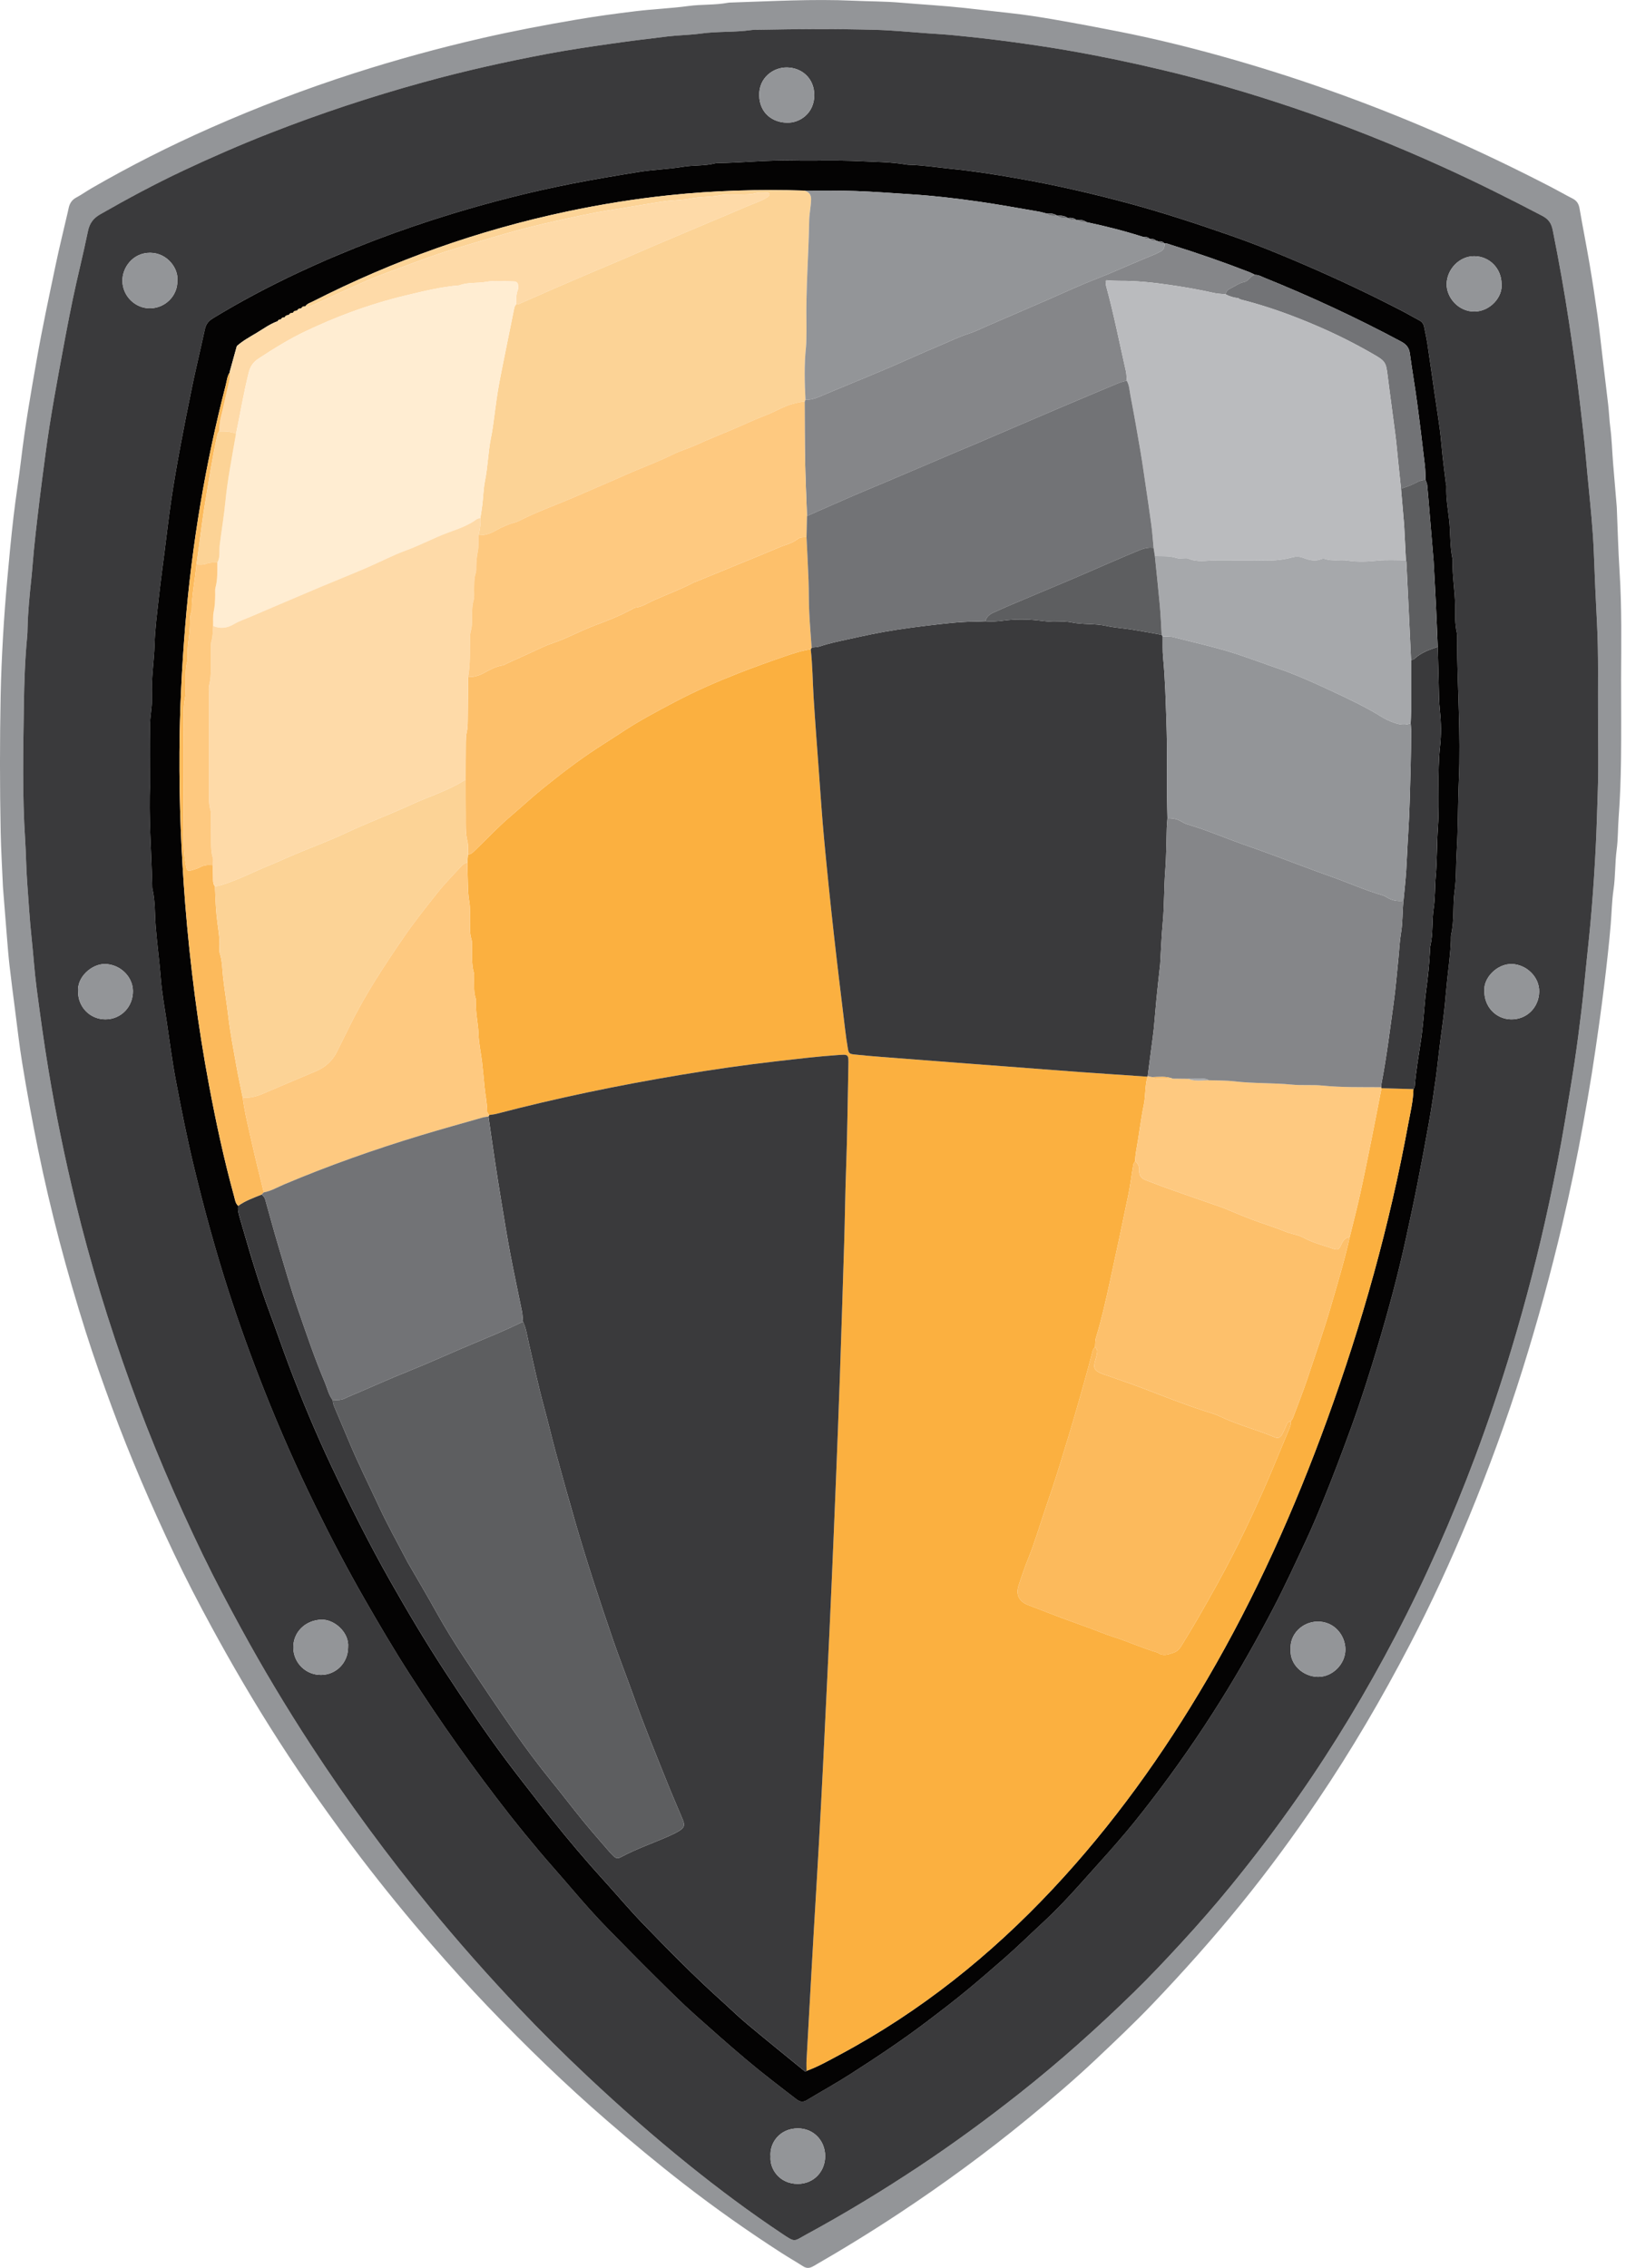<svg width="152" height="212" viewBox="0 0 152 212" fill="none" xmlns="http://www.w3.org/2000/svg">
    <g clip-path="url(#clip0_253_1891)">
        <path d="M151.542 63.637C151.542 66.109 151.568 68.58 151.533 71.05C151.508 72.827 151.45 74.606 151.315 76.377C151.237 77.396 151.263 78.423 151.128 79.43C150.963 80.673 151.015 81.926 150.833 83.168C150.676 84.24 150.662 85.331 150.571 86.413C150.5 87.265 150.416 88.116 150.325 88.966C150.217 89.98 150.102 90.992 149.977 92.004C149.827 93.211 149.673 94.417 149.503 95.622C149.278 97.217 149.05 98.812 148.797 100.402C148.553 101.928 148.284 103.45 148.011 104.971C147.442 108.144 146.785 111.299 146.047 114.436C144.969 119.018 143.727 123.554 142.319 128.045C140.852 132.729 139.163 137.33 137.296 141.864C135.628 145.912 133.796 149.888 131.774 153.771C129.173 158.765 126.333 163.618 123.181 168.282C120.934 171.608 118.562 174.84 116.032 177.956C113.399 181.198 110.624 184.31 107.739 187.331C106.034 189.116 104.242 190.806 102.454 192.497C100.403 194.437 98.249 196.265 96.066 198.058C92.228 201.207 88.231 204.133 84.095 206.871C81.466 208.611 78.782 210.26 76.05 211.832C75.683 212.043 75.406 212.065 75.061 211.843C74.399 211.418 73.714 211.027 73.052 210.6C69.906 208.571 66.846 206.416 63.888 204.119C61.45 202.226 59.077 200.253 56.743 198.231C52.865 194.873 49.184 191.308 45.637 187.603C43.842 185.729 42.105 183.799 40.401 181.84C38.092 179.185 35.872 176.459 33.737 173.664C32.381 171.888 31.072 170.074 29.779 168.25C27.25 164.681 24.888 160.999 22.674 157.223C21.692 155.549 20.738 153.858 19.811 152.153C18.569 149.87 17.372 147.562 16.258 145.212C14.145 140.75 12.184 136.223 10.475 131.587C9.611 129.24 8.772 126.884 8.017 124.499C6.239 118.881 4.726 113.194 3.55 107.416C3.006 104.741 2.513 102.057 2.075 99.364C1.805 97.71 1.62 96.042 1.404 94.379C1.227 93.01 1.048 91.641 0.891 90.269C0.79 89.387 0.722 88.501 0.649 87.616C0.525 86.109 0.409 84.6 0.289 83.092C0.284 83.026 0.278 82.961 0.275 82.895C0.202 81.185 0.096 79.476 0.062 77.766C-0.021 73.516 -0.022 69.265 0.06 65.016C0.095 63.173 0.179 61.331 0.283 59.491C0.382 57.751 0.515 56.012 0.669 54.276C0.845 52.278 1.036 50.281 1.266 48.289C1.469 46.526 1.759 44.773 1.967 43.011C2.342 39.841 2.89 36.698 3.443 33.559C3.961 30.612 4.591 27.685 5.204 24.756C5.547 23.114 5.953 21.486 6.33 19.852C6.36 19.724 6.389 19.595 6.415 19.466C6.505 19.028 6.709 18.689 7.125 18.468C7.616 18.206 8.073 17.879 8.555 17.599C12.166 15.51 15.883 13.634 19.699 11.948C24.084 10.011 28.555 8.308 33.115 6.843C37.048 5.58 41.028 4.49 45.053 3.567C47.991 2.894 50.95 2.332 53.919 1.829C55.758 1.518 57.608 1.264 59.46 1.042C61.084 0.847 62.726 0.784 64.346 0.563C65.584 0.394 66.837 0.488 68.065 0.256C68.161 0.238 68.261 0.239 68.359 0.236C72.16 0.113 75.961 -0.106 79.763 0.065C81.236 0.131 82.714 0.123 84.182 0.249C86.17 0.42 88.164 0.526 90.151 0.742C91.583 0.897 93.013 1.073 94.445 1.227C95.843 1.376 97.236 1.598 98.622 1.838C100.621 2.185 102.616 2.559 104.606 2.953C107.82 3.589 111.001 4.366 114.158 5.247C117.41 6.156 120.631 7.165 123.817 8.285C127.407 9.546 130.947 10.933 134.437 12.453C138.047 14.025 141.598 15.724 145.095 17.537C145.735 17.869 146.359 18.234 147.004 18.56C147.391 18.756 147.579 19.04 147.654 19.472C147.955 21.221 148.304 22.962 148.601 24.713C148.871 26.301 149.112 27.894 149.335 29.489C149.516 30.791 149.652 32.1 149.808 33.406C149.983 34.874 150.161 36.343 150.332 37.812C150.416 38.531 150.439 39.254 150.533 39.974C150.676 41.081 150.705 42.203 150.794 43.319C150.896 44.597 151.009 45.874 151.117 47.151C151.125 47.25 151.135 47.348 151.14 47.447C151.223 49.42 151.27 51.396 151.396 53.366C151.615 56.788 151.557 60.213 151.54 63.637H151.542ZM149.385 67.042C149.364 64.112 149.443 61.182 149.289 58.251C149.175 56.082 149.078 53.91 148.997 51.739C148.956 50.621 148.875 49.504 148.779 48.389C148.62 46.555 148.418 44.724 148.261 42.889C148.11 41.119 147.889 39.357 147.689 37.592C147.406 35.108 147.053 32.634 146.68 30.163C146.244 27.268 145.726 24.388 145.152 21.517C145.02 20.86 144.752 20.481 144.173 20.178C141.12 18.579 138.038 17.041 134.9 15.616C130.327 13.539 125.668 11.682 120.911 10.078C116.841 8.705 112.721 7.501 108.54 6.512C105.607 5.818 102.659 5.204 99.688 4.693C97.977 4.399 96.262 4.147 94.542 3.914C92.789 3.677 91.033 3.483 89.274 3.307C88.392 3.219 87.51 3.171 86.628 3.11C85.06 3 83.494 2.838 81.924 2.793C78.285 2.691 74.643 2.714 71.003 2.784C70.741 2.789 70.475 2.778 70.217 2.814C68.656 3.034 67.075 2.922 65.512 3.138C64.507 3.277 63.486 3.283 62.478 3.401C60.592 3.621 58.708 3.859 56.829 4.129C54.982 4.395 53.134 4.67 51.301 5.012C47.339 5.751 43.408 6.632 39.522 7.705C34.683 9.041 29.924 10.617 25.248 12.445C22.498 13.52 19.792 14.701 17.121 15.958C14.477 17.202 11.904 18.584 9.368 20.036C8.718 20.408 8.37 20.881 8.218 21.628C7.785 23.755 7.243 25.86 6.801 27.985C6.338 30.206 5.928 32.439 5.518 34.671C5.197 36.417 4.889 38.167 4.615 39.921C4.365 41.513 4.164 43.112 3.953 44.71C3.798 45.884 3.655 47.059 3.517 48.235C3.395 49.28 3.278 50.326 3.173 51.373C3.084 52.256 3.029 53.144 2.936 54.027C2.771 55.598 2.611 57.169 2.575 58.75C2.57 58.98 2.568 59.212 2.546 59.441C2.337 61.605 2.264 63.779 2.232 65.948C2.172 70.129 2.077 74.314 2.352 78.494C2.438 79.807 2.44 81.123 2.538 82.439C2.67 84.21 2.771 85.983 2.96 87.751C3.124 89.288 3.221 90.833 3.422 92.365C3.756 94.908 4.105 97.449 4.524 99.981C5.211 104.138 6.061 108.26 7.052 112.353C8.449 118.116 10.188 123.774 12.198 129.352C14.164 134.808 16.446 140.127 18.964 145.345C20.079 147.658 21.286 149.923 22.514 152.177C24.562 155.935 26.762 159.601 29.098 163.184C32.513 168.424 36.212 173.453 40.178 178.288C42.849 181.543 45.637 184.692 48.53 187.746C50.609 189.941 52.758 192.067 54.965 194.138C58.009 196.995 61.137 199.752 64.387 202.369C67.203 204.636 70.094 206.798 73.103 208.801C74.377 209.649 74.173 209.532 75.382 208.875C78.959 206.929 82.44 204.82 85.834 202.57C89.093 200.411 92.244 198.103 95.312 195.679C99.054 192.723 102.603 189.549 106.013 186.217C107.518 184.747 108.96 183.216 110.385 181.667C111.987 179.924 113.548 178.145 115.044 176.311C117.268 173.585 119.39 170.781 121.405 167.893C124.741 163.111 127.737 158.124 130.439 152.957C133.278 147.529 135.747 141.93 137.896 136.19C139.143 132.86 140.274 129.49 141.3 126.086C142.658 121.581 143.836 117.027 144.822 112.423C145.359 109.914 145.862 107.398 146.283 104.867C146.59 103.018 146.908 101.17 147.188 99.317C147.428 97.724 147.635 96.125 147.828 94.525C147.997 93.121 148.129 91.712 148.272 90.305C148.451 88.538 148.647 86.773 148.791 85.003C148.947 83.069 149.076 81.131 149.173 79.192C149.262 77.417 149.306 75.639 149.367 73.862C149.444 71.592 149.386 69.316 149.386 67.043L149.385 67.042Z" fill="#939598"/>
        <path d="M149.385 67.041C149.385 69.315 149.444 71.59 149.366 73.861C149.306 75.637 149.261 77.415 149.172 79.191C149.075 81.129 148.947 83.067 148.79 85.002C148.647 86.772 148.45 88.537 148.271 90.303C148.13 91.711 147.996 93.119 147.827 94.523C147.634 96.123 147.427 97.722 147.187 99.316C146.908 101.169 146.589 103.016 146.282 104.865C145.862 107.397 145.359 109.913 144.822 112.421C143.836 117.025 142.658 121.579 141.3 126.085C140.274 129.488 139.143 132.859 137.896 136.189C135.746 141.928 133.278 147.527 130.439 152.956C127.736 158.122 124.741 163.11 121.405 167.892C119.39 170.78 117.268 173.584 115.044 176.31C113.547 178.143 111.987 179.923 110.384 181.665C108.96 183.214 107.517 184.745 106.012 186.216C102.602 189.548 99.053 192.722 95.312 195.677C92.243 198.102 89.092 200.41 85.834 202.569C82.439 204.819 78.959 206.929 75.382 208.873C74.173 209.531 74.377 209.648 73.103 208.8C70.094 206.797 67.202 204.635 64.387 202.368C61.136 199.75 58.008 196.994 54.964 194.137C52.758 192.066 50.609 189.939 48.529 187.744C45.636 184.691 42.848 181.542 40.178 178.286C36.211 173.452 32.513 168.422 29.097 163.183C26.761 159.599 24.561 155.934 22.514 152.176C21.286 149.921 20.079 147.657 18.963 145.344C16.447 140.125 14.164 134.806 12.198 129.35C10.188 123.773 8.448 118.115 7.052 112.352C6.06 108.259 5.211 104.137 4.524 99.98C4.105 97.448 3.755 94.907 3.422 92.364C3.221 90.832 3.125 89.287 2.96 87.749C2.77 85.982 2.67 84.209 2.538 82.437C2.44 81.122 2.438 79.805 2.351 78.492C2.077 74.312 2.172 70.129 2.232 65.947C2.263 63.777 2.336 61.604 2.546 59.44C2.568 59.21 2.569 58.979 2.575 58.748C2.611 57.167 2.771 55.597 2.936 54.026C3.029 53.142 3.084 52.255 3.173 51.371C3.277 50.325 3.394 49.279 3.517 48.234C3.655 47.057 3.797 45.882 3.952 44.708C4.163 43.111 4.365 41.511 4.614 39.92C4.889 38.165 5.197 36.416 5.518 34.67C5.928 32.438 6.338 30.205 6.8 27.984C7.243 25.858 7.785 23.754 8.218 21.627C8.37 20.879 8.718 20.406 9.367 20.035C11.904 18.583 14.477 17.201 17.12 15.957C19.792 14.7 22.497 13.519 25.247 12.444C29.923 10.615 34.682 9.039 39.521 7.704C43.409 6.631 47.339 5.75 51.3 5.011C53.134 4.668 54.981 4.394 56.828 4.128C58.707 3.858 60.592 3.62 62.477 3.399C63.485 3.282 64.507 3.276 65.511 3.137C67.074 2.92 68.656 3.033 70.216 2.813C70.475 2.776 70.74 2.787 71.002 2.782C74.643 2.712 78.284 2.689 81.923 2.792C83.493 2.836 85.06 2.998 86.628 3.108C87.51 3.17 88.392 3.218 89.273 3.306C91.033 3.482 92.789 3.675 94.541 3.913C96.261 4.146 97.977 4.398 99.688 4.692C102.658 5.203 105.607 5.817 108.54 6.511C112.721 7.5 116.841 8.704 120.911 10.077C125.667 11.682 130.327 13.539 134.9 15.615C138.038 17.039 141.119 18.578 144.172 20.177C144.751 20.48 145.02 20.859 145.151 21.515C145.726 24.387 146.243 27.266 146.68 30.162C147.052 32.633 147.406 35.107 147.688 37.591C147.889 39.356 148.109 41.117 148.261 42.887C148.418 44.722 148.619 46.553 148.778 48.388C148.875 49.502 148.955 50.619 148.997 51.737C149.077 53.908 149.174 56.081 149.288 58.249C149.443 61.181 149.364 64.111 149.385 67.04L149.385 67.041ZM14.031 73.305C13.89 76.264 14.154 79.484 14.231 82.708C14.234 82.839 14.226 82.975 14.255 83.102C14.523 84.263 14.464 85.458 14.559 86.633C14.691 88.27 14.912 89.897 15.039 91.535C15.141 92.841 15.382 94.136 15.576 95.435C15.851 97.285 16.087 99.144 16.435 100.981C16.954 103.724 17.498 106.463 18.157 109.178C19.09 113.013 20.123 116.82 21.331 120.577C22.349 123.74 23.48 126.863 24.701 129.953C26.164 133.657 27.772 137.296 29.526 140.869C30.962 143.793 32.475 146.675 34.096 149.5C35.454 151.867 36.839 154.217 38.313 156.513C39.733 158.725 41.201 160.905 42.723 163.048C44.32 165.298 45.966 167.511 47.668 169.681C48.559 170.818 49.474 171.936 50.404 173.04C51.377 174.195 52.389 175.315 53.369 176.463C54.5 177.787 55.647 179.095 56.867 180.336C58.318 181.814 59.766 183.294 61.239 184.751C62.476 185.974 63.702 187.206 65.003 188.368C66.545 189.745 68.092 191.112 69.67 192.448C71.224 193.762 72.838 194.996 74.452 196.234C74.792 196.495 75.074 196.526 75.431 196.311C76.779 195.501 78.158 194.737 79.483 193.888C81.913 192.331 84.32 190.736 86.623 188.989C87.955 187.979 89.284 186.963 90.57 185.894C91.68 184.972 92.771 184.027 93.858 183.077C95.094 181.996 96.262 180.843 97.467 179.731C98.695 178.597 99.849 177.381 100.966 176.127C102.123 174.828 103.291 173.54 104.436 172.23C105.518 170.992 106.544 169.71 107.544 168.412C109.889 165.366 112.085 162.213 114.123 158.947C115.883 156.127 117.512 153.235 119.049 150.293C120.114 148.253 121.076 146.158 122.052 144.072C122.609 142.881 123.119 141.667 123.618 140.45C124.551 138.167 125.424 135.862 126.268 133.544C127.225 130.914 128.075 128.25 128.87 125.571C129.833 122.327 130.715 119.057 131.432 115.746C131.794 114.077 132.156 112.407 132.487 110.732C132.876 108.767 133.249 106.799 133.596 104.827C133.84 103.437 134.046 102.04 134.239 100.642C134.409 99.406 134.521 98.163 134.692 96.927C134.831 95.919 134.963 94.912 135.067 93.899C135.147 93.114 135.206 92.328 135.291 91.545C135.422 90.338 135.585 89.134 135.631 87.919C135.639 87.722 135.617 87.517 135.66 87.328C135.962 86.002 135.788 84.641 135.978 83.3C136.148 82.104 136.096 80.875 136.171 79.66C136.309 77.43 136.276 75.19 136.375 72.954C136.567 68.609 136.23 64.266 136.207 59.921C136.205 59.658 136.239 59.384 136.183 59.132C135.995 58.286 136.031 57.429 136.024 56.575C136.013 55.192 135.744 53.825 135.801 52.439C135.804 52.374 135.794 52.307 135.78 52.243C135.527 51.047 135.603 49.822 135.469 48.613C135.353 47.573 135.161 46.528 135.208 45.47C135.212 45.374 135.173 45.277 135.161 45.179C135.057 44.332 134.948 43.486 134.854 42.638C134.763 41.822 134.71 41.002 134.603 40.188C134.445 38.985 134.252 37.786 134.077 36.585C133.86 35.09 133.653 33.594 133.429 32.102C133.351 31.583 133.229 31.072 133.131 30.556C133.078 30.279 132.937 30.083 132.683 29.949C132.131 29.659 131.596 29.338 131.043 29.051C128.071 27.514 125.046 26.087 121.973 24.762C119.684 23.775 117.379 22.831 115.027 22.011C111.965 20.942 108.887 19.925 105.754 19.071C102.183 18.098 98.58 17.277 94.938 16.642C92.944 16.294 90.942 15.979 88.923 15.78C87.623 15.652 86.33 15.442 85.021 15.406C84.923 15.403 84.824 15.398 84.727 15.381C83.271 15.133 81.794 15.135 80.329 15.062C78.234 14.958 76.131 15.056 74.034 15.006C71.737 14.951 69.453 15.206 67.162 15.242C67.063 15.244 66.962 15.241 66.868 15.265C65.878 15.521 64.852 15.422 63.847 15.59C62.495 15.816 61.112 15.848 59.759 16.066C57.662 16.405 55.567 16.752 53.482 17.162C49.753 17.896 46.075 18.828 42.44 19.93C37.448 21.444 32.575 23.289 27.847 25.504C25.114 26.784 22.448 28.198 19.869 29.776C19.466 30.022 19.246 30.334 19.152 30.774C19.043 31.288 18.924 31.8 18.81 32.313C18.525 33.596 18.222 34.875 17.957 36.162C17.566 38.059 17.187 39.959 16.834 41.864C16.535 43.478 16.254 45.096 16.012 46.72C15.767 48.376 15.579 50.04 15.368 51.7C15.185 53.133 14.988 54.563 14.831 55.998C14.677 57.401 14.495 58.807 14.454 60.215C14.408 61.827 14.13 63.425 14.209 65.041C14.258 66.032 14.001 67 14.022 67.993C14.058 69.673 14.032 71.353 14.032 73.302L14.031 73.305ZM73.569 11.467C74.769 11.508 76.123 10.578 76.119 8.894C76.116 7.301 74.939 6.333 73.579 6.308C72.271 6.283 70.928 7.285 70.973 8.931C71.018 10.624 72.267 11.455 73.569 11.467ZM7.301 92.731C7.309 94.16 8.433 95.287 9.852 95.287C11.313 95.287 12.441 94.119 12.425 92.632C12.41 91.276 11.206 90.129 9.799 90.116C8.586 90.105 7.172 91.321 7.301 92.73L7.301 92.731ZM16.576 26.228C16.703 25.143 15.678 23.645 14.045 23.632C12.419 23.619 11.421 25.016 11.444 26.274C11.469 27.687 12.644 28.836 14.038 28.819C15.474 28.801 16.625 27.613 16.576 26.229V26.228ZM120.648 154.183C120.56 155.628 121.831 156.727 123.193 156.749C124.562 156.772 125.778 155.553 125.766 154.177C125.755 152.867 124.73 151.546 123.134 151.585C121.738 151.619 120.561 152.752 120.648 154.183ZM72.035 201.599C71.937 202.712 72.83 204.149 74.585 204.145C76.095 204.14 77.135 202.972 77.135 201.554C77.135 200.111 76.067 198.961 74.588 198.959C72.893 198.958 71.919 200.317 72.034 201.599L72.035 201.599ZM138.761 92.646C138.745 94.098 139.825 95.251 141.232 95.287C142.702 95.323 143.85 94.196 143.884 92.712C143.916 91.324 142.692 90.163 141.342 90.118C139.958 90.072 138.653 91.413 138.761 92.647V92.646ZM140.364 26.525C140.35 25.086 139.227 23.952 137.812 23.948C136.441 23.944 135.274 25.139 135.235 26.523C135.2 27.792 136.328 29.148 137.86 29.123C139.27 29.101 140.49 27.797 140.364 26.525ZM32.539 153.98C32.664 152.605 31.247 151.347 30.014 151.404C28.532 151.471 27.39 152.572 27.419 154.043C27.448 155.467 28.597 156.582 30.022 156.568C31.438 156.554 32.541 155.42 32.539 153.981V153.98Z" fill="#3A3A3C"/>
        <path d="M14.031 73.305C14.031 71.356 14.057 69.675 14.021 67.995C13.999 67.003 14.256 66.035 14.208 65.044C14.128 63.428 14.407 61.829 14.453 60.217C14.493 58.809 14.676 57.403 14.83 56C14.987 54.565 15.184 53.135 15.367 51.703C15.578 50.042 15.766 48.378 16.011 46.723C16.252 45.099 16.534 43.481 16.833 41.867C17.186 39.962 17.565 38.062 17.956 36.164C18.22 34.878 18.523 33.598 18.809 32.315C18.923 31.802 19.042 31.291 19.151 30.777C19.245 30.336 19.465 30.024 19.867 29.778C22.447 28.201 25.113 26.787 27.846 25.506C32.574 23.292 37.446 21.446 42.439 19.932C46.074 18.83 49.752 17.898 53.481 17.165C55.566 16.755 57.662 16.407 59.758 16.069C61.11 15.85 62.494 15.818 63.846 15.592C64.851 15.424 65.877 15.523 66.867 15.267C66.961 15.243 67.062 15.246 67.161 15.244C69.453 15.209 71.736 14.954 74.032 15.008C76.13 15.058 78.234 14.961 80.328 15.065C81.793 15.137 83.271 15.135 84.726 15.383C84.823 15.4 84.922 15.405 85.02 15.408C86.33 15.444 87.622 15.654 88.922 15.783C90.941 15.982 92.943 16.297 94.937 16.645C98.579 17.279 102.182 18.1 105.753 19.074C108.886 19.928 111.964 20.945 115.026 22.013C117.378 22.832 119.683 23.777 121.972 24.764C125.045 26.089 128.07 27.516 131.042 29.054C131.595 29.339 132.13 29.66 132.682 29.951C132.937 30.085 133.077 30.282 133.13 30.558C133.228 31.073 133.349 31.585 133.428 32.104C133.652 33.597 133.859 35.093 134.076 36.587C134.25 37.788 134.444 38.987 134.602 40.191C134.709 41.004 134.762 41.825 134.853 42.641C134.947 43.488 135.056 44.334 135.16 45.181C135.172 45.279 135.212 45.377 135.207 45.473C135.16 46.531 135.352 47.575 135.468 48.615C135.603 49.824 135.526 51.05 135.779 52.245C135.793 52.31 135.803 52.376 135.8 52.442C135.743 53.827 136.011 55.195 136.023 56.577C136.03 57.431 135.994 58.288 136.182 59.135C136.238 59.387 136.204 59.66 136.206 59.923C136.229 64.268 136.566 68.612 136.374 72.956C136.275 75.192 136.308 77.432 136.17 79.663C136.095 80.877 136.146 82.106 135.977 83.302C135.787 84.643 135.961 86.004 135.659 87.33C135.616 87.519 135.637 87.724 135.63 87.921C135.584 89.137 135.421 90.34 135.29 91.547C135.205 92.33 135.145 93.117 135.066 93.901C134.962 94.914 134.83 95.921 134.691 96.929C134.52 98.165 134.408 99.408 134.238 100.644C134.045 102.042 133.839 103.439 133.594 104.829C133.247 106.801 132.875 108.769 132.486 110.734C132.155 112.409 131.793 114.079 131.431 115.748C130.713 119.059 129.832 122.329 128.869 125.573C128.074 128.253 127.224 130.917 126.267 133.546C125.423 135.865 124.55 138.17 123.617 140.452C123.119 141.67 122.608 142.883 122.051 144.074C121.075 146.159 120.113 148.255 119.048 150.295C117.51 153.238 115.882 156.13 114.122 158.949C112.084 162.215 109.888 165.369 107.543 168.414C106.544 169.713 105.517 170.995 104.435 172.232C103.29 173.543 102.122 174.831 100.965 176.129C99.848 177.383 98.694 178.6 97.466 179.734C96.262 180.846 95.094 181.999 93.857 183.079C92.77 184.029 91.678 184.975 90.569 185.896C89.284 186.965 87.954 187.981 86.621 188.991C84.319 190.738 81.912 192.333 79.482 193.891C78.157 194.739 76.778 195.503 75.43 196.314C75.073 196.528 74.791 196.497 74.451 196.236C72.838 194.998 71.223 193.765 69.669 192.45C68.091 191.115 66.544 189.747 65.002 188.37C63.701 187.209 62.475 185.976 61.238 184.753C59.765 183.297 58.317 181.816 56.866 180.339C55.646 179.097 54.499 177.789 53.368 176.466C52.388 175.317 51.376 174.197 50.403 173.042C49.473 171.938 48.559 170.819 47.667 169.684C45.965 167.513 44.319 165.3 42.722 163.051C41.2 160.907 39.732 158.727 38.312 156.515C36.837 154.219 35.453 151.869 34.095 149.502C32.474 146.677 30.961 143.795 29.526 140.871C27.771 137.298 26.163 133.659 24.7 129.955C23.479 126.865 22.348 123.743 21.33 120.579C20.122 116.822 19.088 113.015 18.156 109.18C17.497 106.466 16.953 103.726 16.434 100.983C16.087 99.146 15.85 97.288 15.575 95.437C15.381 94.139 15.14 92.843 15.038 91.537C14.911 89.9 14.69 88.272 14.558 86.635C14.463 85.46 14.522 84.265 14.254 83.104C14.225 82.977 14.233 82.842 14.23 82.71C14.153 79.486 13.889 76.266 14.03 73.307L14.031 73.305ZM28.163 28.833L28.165 28.831C27.993 28.822 27.85 28.867 27.775 29.039L27.777 29.038C27.607 29.029 27.463 29.073 27.387 29.244H27.388C27.22 29.237 27.08 29.284 27.001 29.447L26.995 29.451C26.831 29.445 26.698 29.498 26.619 29.653L26.605 29.66C26.444 29.653 26.323 29.718 26.244 29.859L26.215 29.873C26.092 29.863 26.002 29.911 25.95 30.026C25.24 30.28 24.635 30.727 23.998 31.11C23.36 31.493 22.699 31.848 22.138 32.35C21.921 33.133 21.704 33.917 21.487 34.701C21.479 34.731 21.485 34.765 21.485 34.798C21.235 35.162 21.206 35.6 21.1 36.009C19.193 43.384 17.944 50.871 17.318 58.465C16.993 62.405 16.8 66.349 16.776 70.302C16.747 75.047 16.939 79.781 17.314 84.511C17.541 87.367 17.843 90.215 18.211 93.055C18.576 95.861 19.018 98.656 19.54 101.438C20.195 104.931 20.94 108.403 21.884 111.83C21.97 112.144 22 112.482 22.264 112.72C22.208 113.088 22.297 113.433 22.399 113.785C23.278 116.817 24.145 119.853 25.253 122.811C25.853 124.412 26.401 126.033 27.005 127.633C28.213 130.834 29.534 133.991 30.994 137.082C32.708 140.71 34.5 144.301 36.481 147.796C38.103 150.656 39.779 153.483 41.579 156.233C43.415 159.038 45.282 161.821 47.286 164.508C48.307 165.876 49.366 167.215 50.411 168.564C51.958 170.563 53.56 172.516 55.229 174.415C55.792 175.056 56.366 175.687 56.937 176.322C57.968 177.468 58.964 178.649 60.035 179.757C62.433 182.237 64.85 184.699 67.415 187.008C68.221 187.732 68.995 188.493 69.824 189.187C71.609 190.68 73.421 192.141 75.222 193.615C75.284 193.665 75.346 193.649 75.393 193.581C76.476 193.191 77.474 192.619 78.484 192.08C86.028 188.049 92.615 182.774 98.454 176.533C104.029 170.576 108.751 163.981 112.867 156.942C117.379 149.227 121.014 141.098 124.064 132.7C127.328 123.715 129.897 114.535 131.629 105.126C131.831 104.028 132.106 102.937 132.129 101.81C132.171 101.723 132.243 101.638 132.251 101.547C132.364 100.073 132.629 98.619 132.844 97.159C132.939 96.51 133.002 95.855 133.067 95.202C133.152 94.353 133.195 93.498 133.308 92.653C133.479 91.383 133.618 90.112 133.677 88.832C133.683 88.701 133.678 88.566 133.707 88.439C133.978 87.278 133.842 86.083 134.02 84.908C134.167 83.941 134.123 82.945 134.21 81.96C134.345 80.424 134.31 78.876 134.417 77.332C134.592 74.807 134.343 72.269 134.618 69.739C134.736 68.666 134.718 67.558 134.605 66.483C134.504 65.529 134.511 64.58 134.485 63.629C134.456 62.576 134.429 61.524 134.402 60.471C134.346 59.16 134.296 57.848 134.232 56.537C134.165 55.159 134.085 53.782 134.011 52.405C134.007 52.34 134.001 52.274 133.995 52.209C133.883 50.868 133.771 49.527 133.659 48.187C133.58 47.238 133.506 46.288 133.416 45.341C133.402 45.183 133.318 45.031 133.267 44.877C133.245 44.417 133.25 43.955 133.197 43.499C132.967 41.542 132.735 39.584 132.473 37.631C132.268 36.101 132.001 34.579 131.796 33.049C131.723 32.504 131.469 32.192 130.988 31.935C126.825 29.704 122.548 27.724 118.172 25.955C117.903 25.846 117.643 25.686 117.334 25.697C117.159 25.613 116.989 25.518 116.809 25.448C114.379 24.504 111.917 23.648 109.428 22.875C109.242 22.817 109.064 22.727 108.861 22.757L108.852 22.741C108.693 22.58 108.5 22.522 108.277 22.56C108.222 22.529 108.163 22.516 108.099 22.521C107.934 22.338 107.721 22.317 107.495 22.339L107.486 22.336C107.325 22.165 107.124 22.123 106.9 22.158C105.148 21.599 103.368 21.143 101.567 20.765C101.338 20.593 101.08 20.541 100.8 20.582C100.74 20.554 100.676 20.544 100.61 20.552C100.377 20.359 100.103 20.341 99.819 20.37L99.802 20.366C99.509 20.164 99.178 20.136 98.837 20.163L98.828 20.161C98.53 19.954 98.194 19.937 97.849 19.962C97.595 19.9 97.344 19.821 97.087 19.777C95.215 19.459 93.347 19.112 91.467 18.844C89.392 18.548 87.309 18.302 85.215 18.168C83.483 18.057 81.75 17.921 80.016 17.859C78.413 17.802 76.808 17.828 75.204 17.817C70.974 17.688 66.749 17.807 62.54 18.253C59.348 18.591 56.181 19.099 53.037 19.764C44.725 21.524 36.788 24.34 29.214 28.198C28.985 28.314 28.719 28.383 28.56 28.614L28.554 28.629C28.381 28.617 28.239 28.663 28.162 28.834L28.163 28.833Z" fill="#040303"/>
        <path d="M73.568 11.467C72.267 11.455 71.018 10.624 70.973 8.931C70.928 7.285 72.271 6.283 73.578 6.307C74.938 6.332 76.115 7.301 76.119 8.893C76.123 10.578 74.768 11.508 73.568 11.467Z" fill="#939598"/>
        <path d="M7.301 92.731C7.172 91.321 8.586 90.106 9.799 90.117C11.206 90.13 12.41 91.276 12.425 92.632C12.441 94.119 11.312 95.288 9.851 95.288C8.433 95.288 7.309 94.161 7.301 92.731L7.301 92.731Z" fill="#939598"/>
        <path d="M16.576 26.228C16.626 27.612 15.474 28.8 14.038 28.818C12.643 28.835 11.469 27.686 11.444 26.274C11.421 25.016 12.419 23.619 14.045 23.631C15.677 23.644 16.703 25.143 16.576 26.227V26.228Z" fill="#939598"/>
        <path d="M120.648 154.183C120.561 152.751 121.738 151.619 123.134 151.585C124.73 151.546 125.755 152.867 125.766 154.177C125.778 155.553 124.562 156.772 123.193 156.749C121.831 156.726 120.56 155.628 120.648 154.183Z" fill="#939598"/>
        <path d="M72.034 201.599C71.92 200.317 72.893 198.958 74.589 198.959C76.067 198.96 77.135 200.109 77.135 201.553C77.135 202.971 76.095 204.14 74.585 204.144C72.831 204.149 71.938 202.711 72.035 201.598L72.034 201.599Z" fill="#939598"/>
        <path d="M138.76 92.646C138.652 91.413 139.958 90.072 141.341 90.117C142.69 90.162 143.915 91.323 143.883 92.712C143.85 94.195 142.701 95.323 141.232 95.286C139.824 95.251 138.745 94.097 138.76 92.646V92.646Z" fill="#939598"/>
        <path d="M140.364 26.525C140.49 27.797 139.269 29.101 137.86 29.123C136.328 29.148 135.2 27.792 135.235 26.523C135.274 25.139 136.441 23.944 137.812 23.948C139.226 23.952 140.35 25.087 140.364 26.525Z" fill="#939598"/>
        <path d="M32.539 153.98C32.541 155.42 31.438 156.554 30.022 156.567C28.597 156.582 27.448 155.467 27.419 154.042C27.39 152.571 28.532 151.471 30.014 151.403C31.247 151.346 32.665 152.604 32.539 153.979V153.98Z" fill="#939598"/>
        <path d="M132.13 101.809C132.107 102.936 131.832 104.027 131.63 105.125C129.898 114.534 127.329 123.714 124.065 132.699C121.015 141.097 117.379 149.226 112.868 156.941C108.753 163.979 104.03 170.574 98.455 176.532C92.616 182.772 86.028 188.047 78.485 192.078C77.474 192.618 76.477 193.19 75.394 193.58C75.393 193.251 75.376 192.922 75.394 192.594C75.546 189.8 75.704 187.007 75.861 184.213C75.925 183.063 75.991 181.912 76.058 180.762C76.226 177.903 76.4 175.045 76.56 172.185C76.695 169.786 76.819 167.386 76.939 164.986C77.079 162.191 77.212 159.396 77.345 156.6C77.475 153.838 77.606 151.076 77.728 148.313C77.867 145.123 78.001 141.932 78.128 138.741C78.262 135.385 78.396 132.03 78.512 128.674C78.656 124.495 78.783 120.315 78.914 116.135C78.984 113.898 79.003 111.659 79.086 109.42C79.208 106.163 79.239 102.903 79.306 99.643C79.329 98.507 79.344 98.554 78.231 98.632C76.368 98.762 74.514 98.986 72.659 99.198C69.632 99.545 66.616 99.979 63.612 100.481C57.827 101.448 52.085 102.631 46.408 104.118C46.188 104.176 45.957 104.193 45.731 104.229C45.665 104.119 45.541 104.008 45.542 103.899C45.543 103.142 45.373 102.405 45.3 101.657C45.221 100.844 45.149 100.031 45.054 99.219C44.954 98.377 44.761 97.54 44.736 96.696C44.706 95.647 44.426 94.62 44.5 93.566C44.505 93.502 44.5 93.431 44.479 93.371C44.27 92.766 44.333 92.138 44.315 91.518C44.309 91.321 44.344 91.113 44.293 90.929C44.062 90.092 44.141 89.236 44.114 88.387C44.108 88.19 44.131 87.981 44.072 87.8C43.897 87.254 43.94 86.696 43.928 86.141C43.913 85.518 43.975 84.882 43.869 84.275C43.766 83.686 43.749 83.105 43.736 82.516C43.721 81.893 43.703 81.27 43.687 80.647C43.707 80.392 43.728 80.138 43.749 79.882C44.036 79.865 44.218 79.673 44.408 79.489C45.514 78.417 46.566 77.293 47.746 76.291C48.742 75.445 49.697 74.549 50.716 73.725C52.371 72.387 54.056 71.09 55.838 69.925C56.605 69.423 57.386 68.941 58.149 68.433C59.734 67.378 61.417 66.496 63.095 65.609C65.008 64.6 66.991 63.734 69.002 62.944C70.433 62.382 71.882 61.863 73.336 61.361C74.136 61.084 74.947 60.822 75.79 60.694C75.961 62.2 75.965 63.716 76.06 65.226C76.208 67.591 76.389 69.953 76.563 72.316C76.714 74.351 76.845 76.388 77.035 78.419C77.312 81.367 77.615 84.313 77.941 87.256C78.27 90.231 78.638 93.203 78.995 96.175C79.07 96.796 79.157 97.415 79.262 98.031C79.334 98.448 79.412 98.524 79.836 98.569C80.683 98.66 81.532 98.734 82.38 98.8C85.287 99.027 88.195 99.248 91.101 99.47C92.114 99.547 93.127 99.619 94.14 99.697C96.393 99.868 98.646 100.046 100.901 100.21C103.024 100.363 105.149 100.502 107.273 100.647C107.016 101.494 107.105 102.385 106.928 103.25C106.64 104.646 106.48 106.068 106.229 107.473C106.165 107.829 106.119 108.178 106.118 108.536C106.057 108.648 105.96 108.753 105.94 108.872C105.781 109.804 105.671 110.747 105.481 111.673C104.916 114.424 104.332 117.171 103.731 119.914C103.353 121.638 102.969 123.362 102.451 125.051C102.367 125.326 102.391 125.634 102.365 125.927C102.142 126.109 102.113 126.391 102.05 126.635C101.61 128.319 101.138 129.992 100.656 131.665C100.147 133.432 99.611 135.19 99.068 136.946C98.661 138.263 98.229 139.574 97.778 140.876C97.219 142.491 96.753 144.137 96.108 145.723C95.773 146.543 95.49 147.386 95.216 148.23C94.943 149.072 95.264 149.706 96.088 150.027C96.848 150.323 97.611 150.612 98.371 150.905C99.499 151.34 100.638 151.747 101.773 152.158C102.535 152.435 103.283 152.759 104.063 153.005C105.463 153.447 106.804 154.072 108.219 154.483C108.714 154.855 109.201 154.663 109.705 154.49C110.039 154.375 110.24 154.173 110.422 153.875C111.057 152.841 111.683 151.802 112.286 150.746C113.312 148.949 114.324 147.145 115.263 145.301C116.62 142.635 117.869 139.919 119.028 137.161C119.537 135.95 120.03 134.732 120.54 133.521C120.631 133.303 120.684 133.086 120.68 132.852C120.746 132.742 120.832 132.64 120.876 132.521C121.335 131.293 121.82 130.073 122.234 128.829C122.979 126.588 123.761 124.36 124.421 122.09C125.042 119.951 125.689 117.82 126.173 115.644C126.491 114.34 126.829 113.042 127.12 111.732C127.488 110.07 127.826 108.401 128.163 106.732C128.499 105.064 128.818 103.393 129.144 101.723C130.14 101.751 131.135 101.779 132.131 101.807L132.13 101.809Z" fill="#FBB040"/>
        <path d="M45.732 104.229C45.958 104.193 46.189 104.176 46.409 104.118C52.086 102.632 57.828 101.448 63.613 100.481C66.617 99.979 69.633 99.545 72.66 99.198C74.516 98.986 76.369 98.762 78.233 98.632C79.345 98.554 79.33 98.507 79.307 99.643C79.24 102.903 79.209 106.163 79.087 109.42C79.004 111.659 78.986 113.898 78.915 116.135C78.784 120.315 78.657 124.494 78.513 128.674C78.397 132.03 78.263 135.386 78.129 138.741C78.001 141.932 77.868 145.123 77.728 148.313C77.608 151.076 77.477 153.839 77.346 156.6C77.214 159.396 77.08 162.191 76.94 164.986C76.819 167.386 76.696 169.786 76.561 172.185C76.4 175.045 76.227 177.903 76.059 180.762C75.992 181.912 75.926 183.062 75.862 184.213C75.705 187.006 75.547 189.8 75.395 192.594C75.377 192.922 75.394 193.251 75.395 193.58C75.347 193.647 75.285 193.665 75.223 193.614C73.422 192.14 71.61 190.679 69.826 189.186C68.996 188.491 68.222 187.731 67.417 187.007C64.851 184.698 62.435 182.236 60.036 179.756C58.965 178.649 57.969 177.467 56.938 176.321C56.367 175.687 55.794 175.055 55.23 174.413C53.561 172.514 51.96 170.562 50.412 168.563C49.367 167.213 48.309 165.874 47.288 164.507C45.283 161.82 43.416 159.037 41.581 156.232C39.78 153.481 38.105 150.655 36.483 147.794C34.502 144.3 32.709 140.709 30.996 137.081C29.536 133.989 28.215 130.833 27.006 127.632C26.402 126.033 25.855 124.411 25.255 122.81C24.146 119.851 23.28 116.816 22.401 113.784C22.298 113.432 22.21 113.087 22.265 112.718C22.932 112.235 23.703 111.968 24.455 111.662C24.609 111.788 24.738 111.929 24.794 112.13C25.2 113.579 25.592 115.032 26.022 116.474C26.611 118.449 27.175 120.434 27.849 122.38C28.641 124.669 29.413 126.968 30.357 129.199C30.598 129.768 30.718 130.394 31.112 130.894C31.106 131.166 31.211 131.404 31.313 131.65C31.729 132.651 32.169 133.642 32.582 134.643C33.461 136.771 34.497 138.825 35.465 140.91C36.239 142.578 37.145 144.184 37.992 145.818C38.022 145.876 38.051 145.936 38.083 145.993C39.001 147.585 39.939 149.167 40.832 150.773C41.614 152.181 42.461 153.548 43.347 154.889C44.886 157.216 46.435 159.537 48.033 161.822C49.159 163.431 50.333 165.008 51.575 166.533C52.567 167.751 53.514 169.006 54.508 170.221C55.338 171.235 56.207 172.215 57.06 173.207C57.145 173.307 57.249 173.391 57.337 173.488C57.541 173.713 57.759 173.754 58.037 173.605C59.483 172.828 61.034 172.295 62.532 171.637C62.861 171.492 63.188 171.332 63.496 171.145C63.977 170.852 64.041 170.616 63.817 170.079C63.349 168.958 62.86 167.846 62.408 166.719C61.296 163.947 60.16 161.184 59.161 158.366C58.557 156.664 57.887 154.986 57.302 153.277C56.066 149.673 54.874 146.052 53.81 142.392C53.17 140.185 52.555 137.971 51.95 135.755C51.57 134.363 51.247 132.955 50.866 131.563C50.319 129.568 49.892 127.546 49.428 125.532C49.275 124.865 49.189 124.177 48.889 123.549C48.858 123.222 48.853 122.89 48.789 122.57C48.436 120.803 48.048 119.044 47.714 117.274C47.403 115.633 47.138 113.984 46.866 112.336C46.642 110.979 46.429 109.62 46.224 108.26C46.028 106.965 45.848 105.668 45.661 104.371C45.694 104.329 45.718 104.281 45.732 104.23V104.229Z" fill="#3A3A3C"/>
        <path d="M28.56 28.613C28.719 28.381 28.985 28.313 29.214 28.197C36.788 24.339 44.725 21.522 53.037 19.763C56.18 19.097 59.348 18.59 62.54 18.252C66.749 17.806 70.974 17.687 75.204 17.816C75.605 17.955 75.838 18.16 75.823 18.664C75.803 19.325 75.656 19.969 75.644 20.624C75.587 23.843 75.326 27.058 75.388 30.281C75.398 30.774 75.385 31.267 75.377 31.761C75.373 31.991 75.367 32.221 75.343 32.45C75.168 34.088 75.211 35.729 75.295 37.37C75.269 37.434 75.244 37.498 75.218 37.561C74.887 37.544 74.578 37.637 74.258 37.711C73.32 37.927 72.521 38.465 71.633 38.798C70.595 39.188 69.592 39.671 68.57 40.106C67.429 40.592 66.272 41.043 65.145 41.561C64.4 41.904 63.608 42.127 62.88 42.488C61.413 43.214 59.874 43.764 58.383 44.431C56.923 45.084 55.446 45.702 53.98 46.343C52.156 47.142 50.269 47.795 48.492 48.702C48.405 48.747 48.312 48.784 48.218 48.809C47.519 48.998 46.862 49.293 46.236 49.65C45.765 49.917 45.276 50.053 44.739 50.034C44.846 49.503 44.962 48.974 44.903 48.426C44.967 48.006 45.041 47.589 45.09 47.168C45.177 46.421 45.191 45.662 45.339 44.929C45.605 43.612 45.63 42.267 45.888 40.951C45.958 40.599 46.024 40.245 46.075 39.89C46.23 38.79 46.357 37.687 46.533 36.591C46.688 35.624 46.888 34.663 47.08 33.702C47.399 32.1 47.73 30.501 48.051 28.899C48.084 28.735 48.118 28.579 48.243 28.459C48.34 28.443 48.445 28.447 48.532 28.409C49.671 27.912 50.806 27.405 51.946 26.909C53.026 26.438 54.109 25.977 55.192 25.515C56.275 25.053 57.361 24.599 58.444 24.136C59.226 23.802 60.001 23.453 60.783 23.12C62.619 22.339 64.457 21.563 66.294 20.787C67.439 20.303 68.588 19.83 69.727 19.333C70.416 19.033 71.144 18.819 71.782 18.405C71.853 18.359 71.921 18.261 71.928 18.18C71.939 18.064 71.819 18.016 71.725 18.016C71.366 18.016 70.988 17.962 70.652 18.055C70.132 18.201 69.615 18.173 69.093 18.187C68.504 18.203 67.897 18.133 67.33 18.252C66.397 18.447 65.446 18.378 64.512 18.565C63.717 18.724 62.888 18.702 62.083 18.82C60.568 19.043 59.063 19.326 57.549 19.555C55.322 19.892 53.126 20.391 50.932 20.891C49.754 21.16 48.583 21.467 47.42 21.796C45.754 22.269 44.096 22.772 42.437 23.273C40.274 23.925 38.174 24.76 36.053 25.535C35.255 25.827 34.468 26.152 33.69 26.498C32.224 27.148 30.769 27.822 29.311 28.491C29.067 28.603 28.829 28.701 28.558 28.61L28.56 28.613Z" fill="#FCD396"/>
        <path d="M75.296 37.37C75.212 35.729 75.169 34.088 75.344 32.449C75.368 32.221 75.374 31.99 75.378 31.76C75.386 31.267 75.398 30.774 75.389 30.28C75.327 27.057 75.588 23.843 75.645 20.623C75.656 19.968 75.804 19.324 75.824 18.664C75.839 18.159 75.606 17.954 75.205 17.815C76.809 17.826 78.414 17.801 80.017 17.858C81.752 17.919 83.484 18.055 85.216 18.166C87.31 18.3 89.392 18.546 91.468 18.842C93.347 19.11 95.216 19.457 97.088 19.776C97.345 19.82 97.596 19.898 97.85 19.96C98.133 20.24 98.486 20.176 98.829 20.16L98.838 20.161C99.115 20.441 99.465 20.375 99.803 20.365L99.82 20.368C100.042 20.611 100.326 20.581 100.611 20.55C100.677 20.543 100.74 20.553 100.801 20.58C101.017 20.812 101.293 20.785 101.568 20.763C103.368 21.141 105.148 21.596 106.901 22.157C107.056 22.352 107.263 22.371 107.487 22.334L107.496 22.337C107.652 22.548 107.868 22.563 108.1 22.519C108.164 22.514 108.223 22.527 108.278 22.558C108.428 22.752 108.633 22.771 108.853 22.74L108.862 22.755C108.888 23.118 108.771 23.398 108.417 23.549C108.297 23.6 108.186 23.674 108.066 23.725C106.953 24.197 105.834 24.651 104.728 25.139C103.953 25.48 103.172 25.802 102.381 26.109C100.923 26.675 99.504 27.342 98.068 27.965C96.12 28.81 94.171 29.653 92.222 30.495C91.652 30.741 91.094 31.027 90.504 31.21C89.657 31.474 88.867 31.871 88.055 32.211C86.221 32.979 84.416 33.814 82.586 34.591C80.572 35.446 78.54 36.257 76.526 37.114C76.122 37.285 75.726 37.386 75.294 37.37H75.296Z" fill="#939598"/>
        <path d="M75.295 37.37C75.727 37.386 76.122 37.285 76.527 37.114C78.541 36.257 80.573 35.446 82.587 34.59C84.417 33.813 86.222 32.979 88.056 32.211C88.868 31.871 89.657 31.475 90.505 31.21C91.094 31.027 91.653 30.741 92.223 30.495C94.172 29.654 96.121 28.81 98.069 27.965C99.505 27.342 100.924 26.675 102.382 26.109C103.173 25.802 103.953 25.48 104.73 25.139C105.835 24.652 106.955 24.196 108.067 23.725C108.187 23.674 108.298 23.6 108.418 23.549C108.772 23.398 108.889 23.118 108.863 22.755C109.066 22.725 109.244 22.815 109.43 22.873C111.92 23.646 114.38 24.501 116.81 25.446C116.991 25.517 117.161 25.612 117.336 25.695C116.883 25.741 116.767 26.278 116.293 26.367C115.859 26.449 115.463 26.743 115.054 26.949C114.938 27.007 114.81 27.067 114.726 27.16C114.645 27.253 114.613 27.389 114.56 27.506C114.205 27.469 113.841 27.467 113.495 27.388C112.132 27.078 110.758 26.842 109.375 26.639C107.796 26.407 106.217 26.241 104.621 26.255C104.263 26.258 103.905 26.231 103.547 26.217C103.46 26.157 103.399 26.189 103.354 26.273C103.371 26.436 103.367 26.604 103.409 26.76C104.127 29.383 104.647 32.053 105.251 34.703C105.315 34.988 105.305 35.288 105.329 35.582C105.079 35.654 104.818 35.703 104.578 35.803C102.797 36.545 101.019 37.295 99.242 38.048C98.068 38.546 96.897 39.052 95.724 39.555C94.221 40.199 92.719 40.845 91.214 41.487C90.553 41.77 89.887 42.043 89.225 42.324C88.201 42.759 87.179 43.197 86.156 43.633C85.013 44.12 83.87 44.608 82.725 45.092C81.791 45.487 80.852 45.868 79.921 46.272C78.424 46.921 76.933 47.583 75.439 48.24C75.377 46.511 75.295 44.782 75.26 43.052C75.223 41.222 75.231 39.391 75.22 37.561C75.245 37.497 75.271 37.433 75.297 37.37H75.295Z" fill="#858689"/>
        <path d="M28.561 28.613C28.832 28.704 29.07 28.606 29.314 28.494C30.772 27.825 32.227 27.151 33.693 26.501C34.471 26.156 35.258 25.831 36.056 25.539C38.176 24.762 40.277 23.928 42.44 23.276C44.099 22.775 45.757 22.272 47.423 21.799C48.586 21.47 49.757 21.162 50.935 20.894C53.129 20.394 55.324 19.895 57.552 19.558C59.066 19.329 60.571 19.046 62.086 18.823C62.891 18.705 63.72 18.727 64.515 18.568C65.448 18.381 66.4 18.45 67.332 18.255C67.9 18.136 68.507 18.207 69.096 18.19C69.617 18.175 70.135 18.203 70.655 18.059C70.991 17.965 71.369 18.019 71.728 18.019C71.822 18.019 71.942 18.067 71.931 18.183C71.923 18.264 71.855 18.362 71.785 18.408C71.147 18.822 70.418 19.036 69.729 19.336C68.591 19.833 67.441 20.306 66.297 20.79C64.459 21.567 62.621 22.342 60.786 23.123C60.003 23.456 59.228 23.805 58.447 24.139C57.364 24.602 56.278 25.056 55.195 25.518C54.112 25.98 53.029 26.441 51.949 26.912C50.809 27.408 49.674 27.914 48.535 28.412C48.448 28.45 48.343 28.446 48.246 28.462C48.254 28.003 48.234 27.543 48.407 27.101C48.453 26.985 48.44 26.841 48.437 26.711C48.431 26.487 48.315 26.317 48.089 26.314C47.206 26.303 46.302 26.194 45.446 26.348C44.609 26.5 43.74 26.365 42.931 26.678C41.234 26.808 39.59 27.225 37.943 27.616C36.165 28.038 34.422 28.58 32.701 29.213C31.318 29.722 29.968 30.305 28.64 30.929C27.072 31.666 25.598 32.583 24.148 33.537C23.644 33.87 23.384 34.285 23.241 34.865C22.777 36.74 22.461 38.645 22.067 40.535C21.553 40.337 21.018 40.31 20.477 40.331C20.522 39.913 20.526 39.494 20.63 39.078C20.904 37.977 21.13 36.865 21.392 35.761C21.469 35.442 21.524 35.127 21.488 34.8C21.488 34.767 21.481 34.733 21.489 34.702C21.705 33.918 21.923 33.135 22.14 32.352C22.701 31.85 23.362 31.496 24 31.112C24.637 30.729 25.242 30.282 25.952 30.028C26.066 30.022 26.155 29.973 26.217 29.874L26.246 29.861C26.401 29.86 26.532 29.812 26.607 29.662L26.621 29.654C26.785 29.659 26.921 29.613 26.997 29.452L27.003 29.449C27.173 29.46 27.313 29.413 27.39 29.245L27.389 29.246C27.562 29.26 27.705 29.215 27.78 29.039L27.777 29.041C27.953 29.06 28.097 29.017 28.167 28.833L28.165 28.835C28.345 28.862 28.492 28.827 28.556 28.63L28.563 28.615L28.561 28.613Z" fill="#FEDAA8"/>
        <path d="M132.13 101.809C131.134 101.781 130.138 101.753 129.142 101.724C129.146 101.688 129.135 101.657 129.108 101.633C129.123 101.503 129.129 101.37 129.153 101.242C129.627 98.767 129.933 96.266 130.278 93.772C130.471 92.378 130.583 90.975 130.727 89.575C130.808 88.794 130.835 88.004 130.967 87.231C131.139 86.226 131.085 85.21 131.199 84.204C131.287 83.259 131.396 82.315 131.456 81.368C131.528 80.224 131.566 79.077 131.641 77.931C131.777 75.837 131.81 73.737 131.871 71.639C131.903 70.556 131.908 69.473 131.916 68.39C131.918 68.129 131.888 67.868 131.873 67.606C131.884 67.245 131.906 66.883 131.906 66.522C131.909 64.91 131.906 63.298 131.906 61.686C132 61.664 132.122 61.671 132.183 61.614C132.817 61.022 133.598 60.726 134.402 60.47C134.43 61.523 134.457 62.575 134.486 63.627C134.512 64.579 134.505 65.528 134.606 66.482C134.718 67.557 134.736 68.664 134.619 69.738C134.343 72.268 134.593 74.806 134.417 77.33C134.31 78.874 134.345 80.423 134.21 81.959C134.124 82.944 134.167 83.94 134.021 84.907C133.844 86.082 133.979 87.277 133.708 88.438C133.679 88.564 133.683 88.699 133.677 88.831C133.619 90.111 133.48 91.382 133.309 92.652C133.195 93.497 133.153 94.352 133.068 95.201C133.003 95.854 132.94 96.509 132.845 97.158C132.63 98.618 132.365 100.072 132.251 101.546C132.244 101.637 132.172 101.722 132.13 101.809Z" fill="#3A3A3C"/>
        <path d="M21.487 34.797C21.524 35.125 21.468 35.439 21.391 35.759C21.129 36.863 20.903 37.975 20.629 39.075C20.525 39.492 20.521 39.91 20.476 40.329C20.428 40.413 20.355 40.491 20.334 40.582C19.844 42.752 19.515 44.952 19.15 47.144C18.925 48.497 18.766 49.86 18.578 51.219C18.506 51.737 18.435 52.254 18.363 52.772C18.239 54.206 17.927 55.62 17.917 57.067C17.917 57.131 17.895 57.197 17.872 57.258C17.754 57.573 17.755 57.902 17.755 58.231C17.756 59.38 17.448 60.508 17.542 61.663C17.545 61.695 17.542 61.73 17.532 61.76C17.307 62.43 17.376 63.125 17.36 63.812C17.348 64.304 17.386 64.808 17.289 65.284C17.196 65.743 17.17 66.194 17.17 66.653C17.166 69.776 17.152 72.899 17.169 76.022C17.177 77.595 17.077 79.171 17.349 80.738C17.475 81.463 17.474 81.507 18.202 81.264C18.357 81.212 18.518 81.168 18.658 81.087C19.047 80.862 19.462 80.829 19.893 80.874C19.902 81.322 19.911 81.77 19.919 82.217C19.922 82.442 19.926 82.666 20.091 82.846C20.129 83.763 20.157 84.676 20.247 85.594C20.346 86.601 20.573 87.606 20.51 88.63C20.5 88.793 20.497 88.968 20.547 89.12C20.785 89.846 20.772 90.614 20.855 91.355C20.99 92.56 21.194 93.755 21.335 94.958C21.522 96.549 21.83 98.126 22.109 99.706C22.28 100.672 22.494 101.631 22.689 102.594C22.883 104.081 23.259 105.532 23.584 106.992C23.917 108.488 24.299 109.972 24.66 111.461C24.592 111.528 24.523 111.595 24.455 111.662C23.703 111.968 22.932 112.234 22.265 112.718C22.001 112.481 21.971 112.142 21.885 111.829C20.941 108.402 20.195 104.929 19.541 101.436C19.019 98.655 18.576 95.859 18.212 93.053C17.843 90.213 17.542 87.366 17.315 84.51C16.94 79.78 16.747 75.045 16.776 70.3C16.8 66.347 16.994 62.404 17.319 58.464C17.945 50.869 19.193 43.382 21.101 36.007C21.207 35.598 21.236 35.161 21.486 34.796L21.487 34.797Z" fill="#FCBA5C"/>
        <path d="M114.558 27.507C114.612 27.39 114.643 27.253 114.725 27.161C114.808 27.067 114.936 27.008 115.052 26.95C115.462 26.743 115.857 26.45 116.291 26.368C116.765 26.278 116.882 25.742 117.335 25.695C117.643 25.685 117.904 25.846 118.172 25.954C122.548 27.722 126.825 29.703 130.988 31.934C131.469 32.191 131.723 32.504 131.797 33.048C132.002 34.578 132.268 36.1 132.473 37.63C132.735 39.583 132.967 41.54 133.197 43.498C133.251 43.953 133.246 44.416 133.267 44.875C132.96 44.847 132.685 44.952 132.425 45.099C131.965 45.359 131.465 45.517 130.967 45.679C130.876 44.799 130.784 43.92 130.693 43.041C130.612 42.258 130.547 41.474 130.448 40.694C130.213 38.842 129.95 36.994 129.722 35.141C129.563 33.851 129.497 33.754 128.36 33.096C126.686 32.129 124.963 31.265 123.19 30.5C120.847 29.488 118.455 28.618 115.977 27.996C115.905 27.953 115.834 27.911 115.761 27.869C115.335 27.831 114.934 27.711 114.558 27.507H114.558Z" fill="#727376"/>
        <path d="M130.968 45.678C131.466 45.516 131.965 45.358 132.425 45.098C132.686 44.951 132.96 44.847 133.268 44.875C133.319 45.029 133.403 45.181 133.417 45.339C133.507 46.287 133.581 47.236 133.66 48.185C133.772 49.526 133.884 50.867 133.996 52.207C134.001 52.272 134.008 52.337 134.012 52.404C134.086 53.781 134.166 55.157 134.233 56.535C134.297 57.846 134.347 59.158 134.402 60.469C133.598 60.725 132.817 61.02 132.183 61.614C132.122 61.671 132 61.664 131.907 61.686C131.836 60.181 131.766 58.677 131.695 57.173C131.622 55.636 131.548 54.098 131.472 52.56C131.469 52.496 131.443 52.433 131.427 52.369C131.377 51.366 131.326 50.362 131.275 49.359C131.266 49.196 131.258 49.034 131.243 48.872C131.152 47.807 131.06 46.743 130.968 45.678L130.968 45.678Z" fill="#5D5E60"/>
        <path d="M99.803 20.365C99.465 20.375 99.115 20.441 98.838 20.161C99.179 20.134 99.509 20.163 99.803 20.365Z" fill="#727376"/>
        <path d="M98.829 20.16C98.486 20.176 98.133 20.241 97.85 19.961C98.195 19.937 98.531 19.953 98.829 20.16Z" fill="#727376"/>
        <path d="M101.568 20.764C101.293 20.787 101.016 20.812 100.802 20.58C101.082 20.539 101.339 20.592 101.568 20.764Z" fill="#727376"/>
        <path d="M100.61 20.55C100.326 20.581 100.042 20.611 99.819 20.368C100.103 20.34 100.377 20.357 100.61 20.55Z" fill="#727376"/>
        <path d="M108.853 22.74C108.633 22.771 108.428 22.752 108.278 22.558C108.501 22.52 108.694 22.577 108.853 22.74Z" fill="#727376"/>
        <path d="M108.1 22.519C107.868 22.563 107.653 22.548 107.496 22.337C107.722 22.315 107.935 22.336 108.1 22.519Z" fill="#727376"/>
        <path d="M107.487 22.335C107.263 22.372 107.055 22.353 106.901 22.157C107.125 22.122 107.325 22.164 107.487 22.335Z" fill="#727376"/>
        <path d="M26.605 29.66C26.53 29.81 26.4 29.857 26.244 29.858C26.324 29.718 26.444 29.652 26.605 29.66Z" fill="#FCD396"/>
        <path d="M26.995 29.45C26.919 29.61 26.783 29.657 26.619 29.651C26.698 29.496 26.83 29.444 26.995 29.45Z" fill="#FCD396"/>
        <path d="M27.388 29.242C27.311 29.41 27.171 29.457 27.001 29.446C27.08 29.284 27.22 29.236 27.388 29.242Z" fill="#FCD396"/>
        <path d="M27.777 29.037C27.702 29.212 27.559 29.258 27.386 29.243C27.463 29.073 27.606 29.029 27.777 29.037Z" fill="#FCD396"/>
        <path d="M28.165 28.831C28.095 29.014 27.951 29.058 27.774 29.039C27.851 28.867 27.993 28.821 28.165 28.831Z" fill="#FCD396"/>
        <path d="M28.554 28.628C28.489 28.824 28.342 28.86 28.162 28.832C28.24 28.662 28.382 28.615 28.554 28.628Z" fill="#FCD396"/>
        <path d="M26.215 29.872C26.154 29.97 26.064 30.019 25.95 30.025C26.002 29.911 26.092 29.863 26.215 29.872Z" fill="#FCD396"/>
        <path d="M107.274 100.647C105.15 100.502 103.025 100.364 100.901 100.21C98.647 100.046 96.394 99.868 94.14 99.697C93.127 99.62 92.115 99.547 91.102 99.47C88.195 99.248 85.288 99.027 82.381 98.8C81.532 98.734 80.683 98.66 79.837 98.569C79.413 98.523 79.334 98.448 79.262 98.031C79.156 97.415 79.07 96.796 78.996 96.175C78.639 93.203 78.271 90.231 77.941 87.256C77.615 84.313 77.312 81.367 77.036 78.419C76.845 76.388 76.714 74.351 76.564 72.316C76.39 69.953 76.208 67.591 76.06 65.226C75.966 63.716 75.96 62.2 75.79 60.694C75.827 60.643 75.855 60.588 75.872 60.528C76.132 60.495 76.406 60.506 76.649 60.423C77.488 60.134 78.354 59.961 79.216 59.771C80.716 59.439 82.216 59.112 83.737 58.881C84.739 58.729 85.739 58.587 86.746 58.471C88.207 58.303 89.665 58.119 91.139 58.108C91.467 58.106 91.795 58.087 92.122 58.075C92.709 58.131 93.283 58.081 93.87 58.005C94.937 57.867 96.022 57.878 97.091 58.002C97.543 58.055 97.992 58.112 98.448 58.121C99.002 58.132 99.574 58.059 100.107 58.172C101.198 58.406 102.314 58.266 103.404 58.505C104.194 58.679 105.011 58.724 105.812 58.852C106.742 59 107.668 59.176 108.595 59.34C108.627 59.393 108.659 59.447 108.691 59.5C108.701 60.155 108.665 60.814 108.728 61.465C108.923 63.488 108.97 65.519 109.039 67.547C109.118 69.873 109.081 72.203 109.098 74.531C109.103 75.186 109.121 75.841 109.134 76.496C109.112 76.79 109.079 77.084 109.07 77.378C109.028 78.721 109.033 80.063 108.928 81.408C108.802 83.007 108.848 84.618 108.698 86.221C108.576 87.526 108.531 88.838 108.452 90.147C108.447 90.213 108.437 90.278 108.43 90.343C108.321 91.352 108.206 92.36 108.107 93.37C108.017 94.283 107.955 95.198 107.863 96.111C107.801 96.73 107.709 97.345 107.629 97.962C107.515 98.839 107.4 99.715 107.286 100.592L107.274 100.646V100.647Z" fill="#3A3A3C"/>
        <path d="M120.678 132.853C120.683 133.087 120.63 133.304 120.538 133.522C120.029 134.733 119.536 135.951 119.027 137.162C117.868 139.921 116.618 142.637 115.261 145.302C114.322 147.147 113.31 148.95 112.285 150.747C111.682 151.803 111.056 152.842 110.421 153.877C110.239 154.174 110.038 154.376 109.704 154.491C109.199 154.665 108.712 154.856 108.217 154.485C106.802 154.073 105.462 153.449 104.061 153.007C103.282 152.76 102.533 152.436 101.771 152.16C100.637 151.748 99.497 151.341 98.37 150.907C97.609 150.614 96.846 150.325 96.087 150.029C95.263 149.707 94.941 149.073 95.215 148.231C95.489 147.387 95.772 146.545 96.106 145.724C96.752 144.139 97.218 142.492 97.777 140.877C98.228 139.575 98.659 138.265 99.066 136.948C99.609 135.191 100.146 133.433 100.655 131.666C101.137 129.994 101.609 128.32 102.048 126.637C102.112 126.392 102.14 126.111 102.365 125.929C102.543 126.062 102.589 126.256 102.56 126.457C102.528 126.682 102.463 126.903 102.399 127.122C102.179 127.876 102.278 128.101 102.987 128.407C103.167 128.484 103.358 128.532 103.544 128.598C104.653 128.991 105.769 129.365 106.869 129.786C108.761 130.51 110.644 131.261 112.574 131.884C113.072 132.045 113.584 132.183 114.053 132.407C115.711 133.2 117.497 133.651 119.185 134.359C119.462 134.474 119.689 134.385 119.844 134.099C120.017 133.783 120.157 133.449 120.299 133.116C120.374 132.94 120.51 132.88 120.678 132.854L120.678 132.853Z" fill="#FCBA5C"/>
        <path d="M120.679 132.853C120.511 132.879 120.375 132.938 120.3 133.115C120.158 133.447 120.017 133.781 119.845 134.097C119.69 134.383 119.463 134.473 119.186 134.357C117.497 133.651 115.712 133.199 114.054 132.406C113.585 132.181 113.073 132.044 112.575 131.883C110.646 131.259 108.763 130.509 106.869 129.784C105.77 129.363 104.654 128.99 103.544 128.597C103.359 128.531 103.168 128.483 102.988 128.405C102.278 128.1 102.18 127.875 102.4 127.121C102.464 126.902 102.529 126.68 102.561 126.455C102.59 126.256 102.544 126.061 102.366 125.927C102.391 125.634 102.367 125.326 102.451 125.051C102.969 123.362 103.353 121.639 103.731 119.914C104.332 117.171 104.916 114.424 105.481 111.673C105.672 110.747 105.781 109.804 105.94 108.872C105.96 108.753 106.057 108.648 106.118 108.536C106.384 108.765 106.528 109.068 106.499 109.408C106.453 109.942 106.749 110.188 107.182 110.35C107.948 110.638 108.711 110.935 109.482 111.207C111.087 111.775 112.697 112.327 114.304 112.89C114.489 112.954 114.666 113.041 114.848 113.115C115.606 113.423 116.358 113.747 117.124 114.033C118.136 114.41 119.175 114.719 120.171 115.131C120.721 115.359 121.329 115.409 121.841 115.69C122.684 116.153 123.604 116.382 124.499 116.688C125.086 116.888 125.141 116.869 125.397 116.313C125.561 115.958 125.767 115.698 126.171 115.645C125.687 117.822 125.041 119.952 124.419 122.091C123.76 124.361 122.978 126.59 122.232 128.83C121.819 130.074 121.334 131.294 120.875 132.522C120.83 132.641 120.744 132.743 120.678 132.853H120.679Z" fill="#FDC06B"/>
        <path d="M75.871 60.528C75.853 60.589 75.826 60.644 75.789 60.694C74.946 60.823 74.135 61.084 73.335 61.361C71.882 61.864 70.433 62.382 69.001 62.944C66.99 63.735 65.007 64.6 63.094 65.61C61.416 66.496 59.733 67.379 58.148 68.433C57.384 68.941 56.604 69.424 55.837 69.925C54.055 71.09 52.37 72.388 50.715 73.726C49.697 74.55 48.741 75.446 47.745 76.292C46.565 77.294 45.513 78.418 44.407 79.49C44.217 79.674 44.035 79.866 43.748 79.882C43.735 79.458 43.793 79.016 43.692 78.614C43.504 77.87 43.549 77.124 43.542 76.377C43.533 75.235 43.536 74.092 43.534 72.949C43.537 71.774 43.535 70.599 43.547 69.425C43.551 69.101 43.557 68.768 43.63 68.455C43.713 68.099 43.722 67.746 43.726 67.388C43.739 66.018 43.753 64.647 43.767 63.277C44.269 63.298 44.728 63.179 45.177 62.939C45.751 62.632 46.316 62.29 46.984 62.198C47.139 62.177 47.282 62.065 47.431 61.998C48.116 61.687 48.799 61.373 49.486 61.066C50.203 60.746 50.903 60.375 51.644 60.128C53.014 59.671 54.268 58.953 55.62 58.453C56.843 58.001 58.065 57.517 59.212 56.876C59.269 56.845 59.331 56.808 59.393 56.801C60.064 56.724 60.608 56.333 61.204 56.071C62.431 55.531 63.692 55.067 64.878 54.433C64.935 54.403 65.003 54.395 65.064 54.37C66.333 53.85 67.603 53.33 68.872 52.807C70.171 52.272 71.475 51.748 72.767 51.194C73.365 50.937 74.025 50.813 74.551 50.396C74.807 50.193 75.102 50.218 75.395 50.217C75.46 51.559 75.534 52.901 75.584 54.244C75.621 55.227 75.602 56.213 75.647 57.197C75.699 58.309 75.795 59.418 75.871 60.528H75.871Z" fill="#FDC06B"/>
        <path d="M43.534 72.949C43.536 74.092 43.532 75.234 43.542 76.377C43.548 77.125 43.504 77.87 43.692 78.614C43.793 79.016 43.734 79.458 43.748 79.882C43.727 80.138 43.706 80.392 43.686 80.647C43.403 80.678 43.215 80.866 43.038 81.06C42.335 81.834 41.595 82.579 40.943 83.396C39.843 84.775 38.742 86.159 37.745 87.613C35.892 90.314 34.086 93.049 32.645 96.005C32.273 96.769 31.883 97.525 31.511 98.29C31.09 99.156 30.428 99.757 29.552 100.129C27.898 100.83 26.24 101.522 24.592 102.234C23.979 102.498 23.358 102.661 22.689 102.594C22.494 101.632 22.28 100.673 22.109 99.706C21.83 98.127 21.522 96.549 21.335 94.958C21.194 93.755 20.99 92.561 20.855 91.356C20.772 90.615 20.785 89.847 20.547 89.12C20.497 88.969 20.5 88.793 20.51 88.63C20.573 87.606 20.346 86.602 20.247 85.594C20.157 84.677 20.129 83.763 20.092 82.846C20.357 82.841 20.603 82.76 20.854 82.681C22.294 82.23 23.629 81.527 25.019 80.959C25.895 80.601 26.754 80.199 27.627 79.833C29.194 79.176 30.793 78.591 32.328 77.867C34.369 76.903 36.485 76.12 38.532 75.173C40.131 74.434 41.837 73.934 43.341 72.984C43.393 72.952 43.469 72.959 43.532 72.948L43.534 72.949Z" fill="#FCD396"/>
        <path d="M22.689 102.594C23.358 102.661 23.979 102.498 24.591 102.234C26.239 101.521 27.898 100.83 29.551 100.129C30.427 99.758 31.089 99.156 31.51 98.29C31.882 97.525 32.272 96.769 32.645 96.005C34.085 93.049 35.891 90.314 37.744 87.613C38.742 86.159 39.842 84.775 40.942 83.396C41.594 82.579 42.334 81.834 43.038 81.06C43.215 80.865 43.402 80.678 43.685 80.647C43.701 81.27 43.72 81.893 43.734 82.516C43.748 83.104 43.764 83.686 43.867 84.275C43.973 84.882 43.912 85.518 43.926 86.141C43.939 86.696 43.895 87.254 44.071 87.8C44.129 87.981 44.106 88.19 44.113 88.387C44.14 89.237 44.06 90.092 44.292 90.929C44.343 91.114 44.308 91.321 44.313 91.518C44.331 92.139 44.269 92.766 44.478 93.371C44.498 93.431 44.503 93.501 44.498 93.566C44.425 94.62 44.705 95.647 44.735 96.696C44.759 97.54 44.953 98.377 45.052 99.219C45.147 100.031 45.219 100.844 45.299 101.657C45.371 102.405 45.542 103.142 45.54 103.899C45.54 104.009 45.664 104.119 45.73 104.229C45.715 104.281 45.691 104.328 45.659 104.37C45.467 104.403 45.27 104.421 45.083 104.474C43.163 105.022 41.238 105.556 39.328 106.135C34.999 107.446 30.739 108.95 26.57 110.711C25.941 110.977 25.343 111.334 24.66 111.462C24.299 109.973 23.915 108.489 23.583 106.994C23.258 105.533 22.882 104.082 22.689 102.595V102.594Z" fill="#FEC980"/>
        <path d="M126.172 115.645C125.769 115.699 125.562 115.958 125.398 116.313C125.142 116.869 125.087 116.889 124.5 116.688C123.605 116.382 122.685 116.153 121.841 115.69C121.33 115.409 120.722 115.358 120.172 115.131C119.175 114.718 118.137 114.41 117.125 114.033C116.359 113.748 115.607 113.423 114.849 113.115C114.667 113.042 114.49 112.954 114.305 112.89C112.698 112.327 111.087 111.775 109.483 111.207C108.711 110.934 107.949 110.637 107.183 110.35C106.751 110.188 106.454 109.942 106.499 109.408C106.528 109.068 106.385 108.765 106.119 108.536C106.12 108.177 106.166 107.829 106.23 107.473C106.482 106.068 106.641 104.646 106.929 103.25C107.107 102.385 107.018 101.494 107.274 100.647L107.286 100.592C107.429 100.624 107.571 100.656 107.713 100.687C107.877 100.821 108.072 100.823 108.268 100.824C108.723 100.826 109.178 100.829 109.633 100.831C110.111 100.837 110.588 100.843 111.066 100.848C111.684 101.1 112.328 100.989 112.964 100.98C113.781 101.012 114.603 100.991 115.412 101.086C117.199 101.294 118.999 101.215 120.788 101.392C121.729 101.484 122.688 101.386 123.629 101.481C125.455 101.663 127.282 101.622 129.11 101.634C129.137 101.658 129.148 101.688 129.143 101.725C128.817 103.395 128.499 105.066 128.163 106.734C127.826 108.403 127.489 110.072 127.12 111.734C126.829 113.043 126.49 114.342 126.173 115.646L126.172 115.645Z" fill="#FEC980"/>
        <path d="M48.889 123.548C49.188 124.176 49.273 124.864 49.427 125.531C49.89 127.545 50.318 129.567 50.865 131.562C51.247 132.953 51.57 134.361 51.95 135.753C52.555 137.97 53.169 140.184 53.81 142.391C54.873 146.051 56.065 149.672 57.301 153.276C57.887 154.985 58.557 156.663 59.16 158.365C60.159 161.183 61.295 163.946 62.408 166.718C62.86 167.845 63.349 168.957 63.816 170.078C64.04 170.615 63.977 170.85 63.495 171.144C63.188 171.331 62.862 171.49 62.532 171.635C61.034 172.293 59.482 172.827 58.036 173.604C57.758 173.753 57.541 173.712 57.337 173.487C57.248 173.389 57.145 173.306 57.06 173.206C56.206 172.213 55.337 171.233 54.508 170.22C53.514 169.005 52.566 167.75 51.575 166.532C50.333 165.008 49.159 163.43 48.032 161.821C46.434 159.536 44.886 157.215 43.347 154.888C42.46 153.547 41.613 152.18 40.831 150.772C39.938 149.166 39.001 147.585 38.083 145.992C38.05 145.935 38.021 145.875 37.991 145.817C37.144 144.183 36.238 142.577 35.464 140.909C34.496 138.824 33.46 136.77 32.582 134.642C32.169 133.641 31.729 132.65 31.312 131.649C31.21 131.403 31.105 131.165 31.112 130.893C31.465 130.85 31.827 130.909 32.171 130.747C32.643 130.524 33.129 130.331 33.608 130.124C34.686 129.659 35.761 129.185 36.843 128.728C37.804 128.322 38.777 127.944 39.737 127.535C41.238 126.896 42.727 126.23 44.231 125.598C45.795 124.94 47.369 124.305 48.889 123.547V123.548Z" fill="#5D5E60"/>
        <path d="M48.889 123.548C47.369 124.306 45.795 124.941 44.231 125.599C42.728 126.231 41.239 126.898 39.737 127.536C38.778 127.945 37.804 128.323 36.843 128.729C35.761 129.186 34.686 129.66 33.608 130.125C33.129 130.332 32.643 130.525 32.171 130.748C31.828 130.911 31.465 130.851 31.112 130.895C30.717 130.395 30.598 129.769 30.356 129.2C29.411 126.968 28.64 124.669 27.848 122.381C27.175 120.434 26.61 118.449 26.021 116.474C25.591 115.032 25.199 113.579 24.793 112.131C24.737 111.93 24.608 111.789 24.454 111.663C24.523 111.596 24.591 111.529 24.66 111.463C25.344 111.335 25.942 110.978 26.571 110.712C30.74 108.951 35.001 107.447 39.328 106.135C41.239 105.556 43.164 105.023 45.084 104.474C45.271 104.421 45.468 104.404 45.659 104.371C45.846 105.667 46.026 106.965 46.222 108.26C46.427 109.62 46.639 110.978 46.864 112.335C47.136 113.983 47.401 115.633 47.711 117.274C48.046 119.044 48.434 120.803 48.787 122.569C48.851 122.89 48.855 123.222 48.887 123.549L48.889 123.548Z" fill="#727376"/>
        <path d="M22.065 40.532C22.459 38.643 22.776 36.738 23.24 34.862C23.383 34.283 23.642 33.867 24.146 33.535C25.596 32.58 27.07 31.663 28.639 30.926C29.967 30.302 31.316 29.719 32.7 29.21C34.42 28.577 36.163 28.035 37.942 27.613C39.589 27.223 41.233 26.806 42.929 26.675C43.739 26.363 44.608 26.497 45.445 26.346C46.3 26.191 47.205 26.3 48.087 26.312C48.314 26.315 48.429 26.485 48.435 26.709C48.439 26.839 48.451 26.982 48.406 27.098C48.233 27.54 48.253 28.001 48.245 28.46C48.12 28.579 48.086 28.735 48.053 28.899C47.731 30.501 47.401 32.1 47.081 33.702C46.89 34.663 46.69 35.624 46.535 36.591C46.359 37.687 46.232 38.79 46.076 39.89C46.026 40.245 45.959 40.599 45.89 40.951C45.632 42.266 45.607 43.612 45.341 44.929C45.193 45.662 45.179 46.422 45.092 47.168C45.043 47.589 44.968 48.007 44.905 48.426C44.782 48.467 44.638 48.479 44.539 48.553C43.737 49.149 42.791 49.453 41.88 49.79C40.56 50.279 39.325 50.953 38.001 51.434C36.715 51.902 35.495 52.551 34.234 53.092C32.794 53.709 31.336 54.288 29.892 54.897C27.726 55.812 25.565 56.738 23.402 57.661C22.892 57.879 22.355 58.056 21.881 58.337C21.237 58.718 20.605 58.803 19.92 58.514C19.935 58.058 19.886 57.588 19.98 57.15C20.093 56.632 20.105 56.118 20.116 55.598C20.121 55.369 20.084 55.129 20.143 54.915C20.356 54.147 20.302 53.364 20.313 52.584C20.487 52.291 20.514 51.969 20.513 51.637C20.513 51.376 20.516 51.113 20.549 50.855C20.724 49.501 20.945 48.152 21.078 46.794C21.177 45.788 21.327 44.793 21.493 43.798C21.676 42.708 21.873 41.62 22.064 40.531L22.065 40.532Z" fill="#FFEDD2"/>
        <path d="M19.92 58.514C20.605 58.803 21.237 58.718 21.881 58.337C22.355 58.056 22.891 57.879 23.402 57.661C25.565 56.738 27.726 55.812 29.892 54.897C31.336 54.288 32.794 53.71 34.234 53.092C35.495 52.551 36.715 51.902 38.001 51.434C39.325 50.952 40.56 50.278 41.88 49.79C42.791 49.453 43.737 49.149 44.539 48.553C44.638 48.479 44.782 48.467 44.905 48.426C44.964 48.973 44.848 49.503 44.741 50.034C44.719 50.556 44.762 51.092 44.659 51.597C44.566 52.053 44.531 52.5 44.52 52.957C44.515 53.153 44.538 53.362 44.479 53.541C44.298 54.083 44.336 54.639 44.323 55.193C44.317 55.488 44.36 55.798 44.282 56.072C44.105 56.684 44.136 57.302 44.126 57.921C44.12 58.281 44.12 58.636 44.014 58.99C43.95 59.204 43.941 59.441 43.937 59.668C43.916 60.873 43.978 62.082 43.767 63.278C43.753 64.648 43.74 66.018 43.726 67.388C43.722 67.747 43.713 68.1 43.63 68.456C43.557 68.769 43.55 69.101 43.547 69.425C43.535 70.6 43.537 71.775 43.534 72.949C43.469 72.961 43.394 72.953 43.343 72.986C41.839 73.935 40.132 74.436 38.533 75.175C36.486 76.121 34.37 76.905 32.329 77.869C30.795 78.593 29.195 79.177 27.629 79.834C26.755 80.2 25.897 80.603 25.02 80.961C23.63 81.529 22.294 82.232 20.856 82.683C20.604 82.762 20.358 82.842 20.093 82.848C19.928 82.668 19.924 82.444 19.92 82.218C19.913 81.771 19.903 81.323 19.895 80.876C19.898 80.646 19.957 80.4 19.893 80.191C19.699 79.548 19.734 78.893 19.728 78.24C19.722 77.649 19.727 77.058 19.719 76.468C19.715 76.206 19.739 75.93 19.664 75.687C19.526 75.235 19.533 74.781 19.532 74.323C19.53 71.173 19.528 68.023 19.528 64.873C19.528 64.61 19.484 64.335 19.546 64.087C19.812 63.019 19.679 61.934 19.72 60.856C19.732 60.529 19.689 60.185 19.778 59.879C19.91 59.426 19.89 58.971 19.922 58.515L19.92 58.514Z" fill="#FEDAA8"/>
        <path d="M43.766 63.277C43.977 62.081 43.915 60.872 43.937 59.667C43.941 59.44 43.95 59.204 44.014 58.989C44.119 58.636 44.119 58.28 44.125 57.92C44.135 57.301 44.105 56.683 44.281 56.071C44.359 55.797 44.316 55.487 44.322 55.193C44.335 54.639 44.297 54.083 44.478 53.541C44.538 53.361 44.514 53.152 44.519 52.956C44.531 52.499 44.565 52.052 44.658 51.597C44.762 51.091 44.719 50.556 44.74 50.033C45.276 50.052 45.767 49.917 46.236 49.649C46.863 49.293 47.52 48.998 48.219 48.809C48.313 48.783 48.406 48.746 48.493 48.702C50.271 47.794 52.157 47.142 53.981 46.343C55.447 45.701 56.924 45.083 58.384 44.43C59.874 43.763 61.413 43.214 62.88 42.487C63.609 42.126 64.402 41.903 65.146 41.561C66.272 41.042 67.429 40.592 68.571 40.106C69.593 39.67 70.596 39.187 71.634 38.797C72.521 38.464 73.32 37.927 74.259 37.71C74.579 37.637 74.887 37.543 75.219 37.561C75.23 39.391 75.222 41.222 75.259 43.052C75.294 44.781 75.376 46.51 75.438 48.24C75.423 48.899 75.409 49.558 75.394 50.217C75.101 50.218 74.806 50.193 74.55 50.396C74.024 50.813 73.364 50.937 72.766 51.194C71.474 51.748 70.171 52.272 68.871 52.807C67.602 53.33 66.332 53.85 65.063 54.37C65.002 54.395 64.934 54.403 64.877 54.433C63.691 55.067 62.43 55.53 61.203 56.071C60.607 56.333 60.063 56.724 59.392 56.8C59.33 56.808 59.268 56.844 59.211 56.876C58.064 57.517 56.842 58 55.619 58.453C54.267 58.953 53.013 59.671 51.643 60.128C50.902 60.376 50.202 60.746 49.485 61.066C48.798 61.373 48.115 61.686 47.43 61.998C47.281 62.065 47.138 62.176 46.983 62.198C46.315 62.29 45.75 62.632 45.176 62.939C44.727 63.179 44.267 63.298 43.766 63.277Z" fill="#FEC980"/>
        <path d="M130.968 45.678C131.059 46.743 131.152 47.808 131.243 48.873C131.256 49.035 131.266 49.197 131.274 49.359C131.326 50.362 131.376 51.366 131.427 52.37C130.545 52.375 129.655 52.314 128.781 52.402C127.84 52.497 126.919 52.542 125.978 52.398C125.275 52.291 124.541 52.485 123.839 52.241C123.754 52.211 123.636 52.217 123.552 52.251C122.961 52.497 122.393 52.367 121.836 52.149C121.487 52.011 121.162 52.002 120.79 52.102C119.97 52.323 119.132 52.411 118.274 52.393C116.738 52.36 115.2 52.389 113.663 52.382C112.797 52.378 111.917 52.59 111.071 52.207C110.934 52.144 110.748 52.19 110.585 52.186C110.389 52.181 110.176 52.223 109.999 52.163C109.33 51.937 108.642 52 107.959 51.981C107.919 51.725 107.88 51.469 107.84 51.214C107.775 50.529 107.73 49.842 107.64 49.161C107.477 47.924 107.292 46.69 107.109 45.456C106.947 44.351 106.792 43.245 106.605 42.144C106.313 40.427 106.012 38.712 105.68 37.004C105.588 36.527 105.583 36.021 105.328 35.582C105.304 35.289 105.314 34.988 105.25 34.703C104.646 32.053 104.126 29.383 103.408 26.76C103.366 26.604 103.37 26.436 103.353 26.273C103.417 26.255 103.481 26.236 103.546 26.217C103.904 26.231 104.262 26.258 104.62 26.255C106.216 26.242 107.796 26.408 109.374 26.639C110.757 26.842 112.131 27.078 113.494 27.388C113.84 27.467 114.203 27.469 114.559 27.506C114.935 27.71 115.336 27.831 115.762 27.868C115.806 27.958 115.872 28.009 115.977 27.995C118.455 28.617 120.848 29.487 123.191 30.499C124.963 31.264 126.687 32.129 128.36 33.096C129.498 33.753 129.563 33.85 129.722 35.14C129.951 36.993 130.213 38.842 130.448 40.694C130.547 41.473 130.612 42.258 130.693 43.04C130.784 43.92 130.876 44.799 130.968 45.678Z" fill="#BABBBE"/>
        <path d="M105.328 35.583C105.582 36.022 105.588 36.528 105.68 37.004C106.012 38.713 106.312 40.428 106.604 42.144C106.791 43.245 106.946 44.351 107.109 45.456C107.291 46.691 107.477 47.925 107.64 49.161C107.729 49.843 107.774 50.53 107.84 51.214C107.371 51.145 106.926 51.258 106.5 51.434C105.504 51.846 104.515 52.275 103.525 52.701C102.416 53.18 101.311 53.67 100.198 54.142C98.305 54.946 96.406 55.737 94.51 56.538C93.969 56.767 93.432 57.008 92.897 57.251C92.529 57.418 92.211 57.641 92.12 58.075C91.792 58.087 91.465 58.106 91.138 58.109C89.664 58.119 88.206 58.303 86.744 58.471C85.737 58.587 84.737 58.729 83.736 58.882C82.215 59.113 80.715 59.44 79.215 59.771C78.353 59.962 77.487 60.136 76.647 60.423C76.405 60.507 76.13 60.496 75.871 60.529C75.794 59.418 75.699 58.308 75.647 57.197C75.601 56.213 75.619 55.227 75.583 54.244C75.534 52.901 75.458 51.559 75.394 50.217C75.409 49.558 75.424 48.899 75.438 48.24C76.932 47.583 78.423 46.921 79.92 46.272C80.851 45.869 81.79 45.488 82.724 45.092C83.869 44.608 85.012 44.12 86.155 43.633C87.178 43.197 88.201 42.759 89.224 42.324C89.886 42.043 90.552 41.77 91.213 41.488C92.718 40.845 94.22 40.199 95.723 39.555C96.896 39.053 98.066 38.546 99.241 38.049C101.018 37.296 102.796 36.545 104.577 35.803C104.817 35.703 105.078 35.654 105.328 35.582L105.328 35.583Z" fill="#727376"/>
        <path d="M103.547 26.217C103.482 26.236 103.418 26.255 103.354 26.273C103.399 26.189 103.46 26.157 103.547 26.217Z" fill="#939598"/>
        <path d="M22.066 40.532C21.875 41.621 21.678 42.709 21.495 43.8C21.328 44.794 21.178 45.789 21.08 46.795C20.947 48.153 20.725 49.502 20.551 50.856C20.518 51.114 20.514 51.378 20.515 51.639C20.516 51.97 20.489 52.292 20.315 52.585C19.972 52.598 19.624 52.56 19.293 52.698C18.993 52.823 18.676 52.783 18.363 52.773C18.435 52.256 18.505 51.738 18.577 51.22C18.766 49.861 18.925 48.498 19.15 47.145C19.516 44.953 19.845 42.752 20.334 40.583C20.355 40.493 20.427 40.414 20.476 40.33C21.017 40.308 21.552 40.336 22.065 40.534L22.066 40.532Z" fill="#FCD396"/>
        <path d="M129.108 101.633C127.28 101.621 125.453 101.663 123.626 101.48C122.686 101.386 121.726 101.484 120.786 101.391C118.997 101.215 117.197 101.294 115.41 101.085C114.601 100.991 113.779 101.011 112.963 100.98C112.833 100.869 112.678 100.84 112.513 100.84C112.03 100.843 111.547 100.845 111.064 100.848C110.586 100.842 110.109 100.837 109.631 100.831C109.006 100.583 108.356 100.673 107.711 100.687C107.569 100.655 107.426 100.623 107.284 100.592C107.399 99.715 107.514 98.839 107.627 97.962C107.707 97.345 107.799 96.73 107.862 96.111C107.953 95.198 108.015 94.283 108.105 93.37C108.205 92.36 108.32 91.352 108.429 90.343C108.436 90.277 108.446 90.212 108.45 90.147C108.53 88.838 108.574 87.526 108.697 86.221C108.846 84.618 108.801 83.007 108.926 81.408C109.032 80.063 109.027 78.721 109.069 77.378C109.078 77.084 109.11 76.79 109.132 76.496C109.601 76.47 110.042 76.552 110.451 76.801C110.617 76.903 110.798 76.996 110.984 77.051C112.807 77.589 114.55 78.35 116.341 78.975C117.237 79.288 118.13 79.609 119.02 79.937C120.86 80.617 122.69 81.33 124.54 81.982C126.114 82.537 127.636 83.234 129.244 83.691C129.369 83.727 129.492 83.785 129.6 83.856C130.091 84.174 130.626 84.272 131.199 84.204C131.085 85.209 131.137 86.225 130.966 87.231C130.834 88.003 130.807 88.793 130.727 89.574C130.582 90.974 130.47 92.378 130.277 93.771C129.932 96.265 129.627 98.766 129.152 101.241C129.127 101.37 129.122 101.502 129.108 101.632L129.108 101.633Z" fill="#858689"/>
        <path d="M131.2 84.204C130.627 84.272 130.092 84.174 129.602 83.856C129.493 83.786 129.37 83.727 129.246 83.692C127.637 83.235 126.115 82.537 124.542 81.983C122.691 81.331 120.862 80.618 119.021 79.938C118.131 79.609 117.238 79.289 116.343 78.976C114.551 78.351 112.808 77.591 110.986 77.052C110.799 76.996 110.619 76.904 110.452 76.802C110.044 76.552 109.602 76.471 109.134 76.496C109.122 75.841 109.103 75.186 109.098 74.531C109.081 72.203 109.118 69.874 109.039 67.547C108.97 65.519 108.923 63.488 108.728 61.465C108.665 60.816 108.701 60.156 108.691 59.501C109.018 59.515 109.359 59.473 109.668 59.553C111.691 60.078 113.737 60.518 115.723 61.175C116.965 61.586 118.189 62.05 119.427 62.472C121.101 63.044 122.715 63.768 124.312 64.513C125.971 65.287 127.638 66.061 129.2 67.035C129.449 67.191 129.717 67.323 129.99 67.432C130.598 67.676 131.216 67.879 131.874 67.606C131.889 67.868 131.919 68.128 131.918 68.39C131.909 69.473 131.905 70.556 131.873 71.639C131.811 73.737 131.778 75.838 131.642 77.931C131.567 79.077 131.529 80.223 131.457 81.368C131.398 82.315 131.288 83.259 131.201 84.204H131.2Z" fill="#939598"/>
        <path d="M131.873 67.607C131.215 67.879 130.597 67.677 129.989 67.433C129.717 67.324 129.449 67.192 129.199 67.036C127.638 66.061 125.97 65.287 124.311 64.514C122.714 63.769 121.1 63.044 119.426 62.473C118.188 62.051 116.964 61.586 115.723 61.176C113.736 60.518 111.69 60.078 109.668 59.554C109.358 59.474 109.017 59.516 108.691 59.501C108.659 59.448 108.627 59.394 108.595 59.341C108.54 58.436 108.507 57.529 108.425 56.626C108.286 55.077 108.117 53.531 107.96 51.983C108.643 52.002 109.331 51.939 110 52.165C110.178 52.225 110.389 52.183 110.586 52.188C110.749 52.192 110.935 52.146 111.072 52.209C111.918 52.592 112.798 52.38 113.664 52.383C115.201 52.391 116.739 52.362 118.275 52.395C119.133 52.413 119.972 52.324 120.791 52.104C121.163 52.004 121.488 52.013 121.837 52.15C122.395 52.369 122.962 52.499 123.553 52.253C123.637 52.218 123.755 52.213 123.84 52.242C124.542 52.487 125.276 52.292 125.979 52.4C126.921 52.544 127.841 52.499 128.782 52.404C129.657 52.316 130.546 52.376 131.428 52.371C131.444 52.435 131.47 52.498 131.473 52.563C131.549 54.1 131.623 55.638 131.696 57.176C131.767 58.68 131.837 60.184 131.908 61.688C131.908 63.3 131.911 64.912 131.908 66.524C131.907 66.885 131.886 67.246 131.874 67.608L131.873 67.607Z" fill="#A6A8AB"/>
        <path d="M18.363 52.773C18.676 52.782 18.993 52.822 19.293 52.697C19.625 52.559 19.972 52.597 20.315 52.584C20.304 53.365 20.357 54.147 20.145 54.916C20.085 55.129 20.122 55.37 20.117 55.598C20.105 56.118 20.094 56.632 19.982 57.151C19.887 57.589 19.936 58.059 19.922 58.515C19.89 58.971 19.909 59.425 19.777 59.879C19.689 60.184 19.731 60.529 19.719 60.856C19.678 61.934 19.811 63.018 19.545 64.087C19.483 64.335 19.526 64.609 19.527 64.872C19.528 68.022 19.529 71.172 19.532 74.322C19.532 74.781 19.525 75.235 19.664 75.686C19.738 75.929 19.714 76.206 19.718 76.467C19.726 77.058 19.722 77.648 19.727 78.239C19.734 78.893 19.698 79.547 19.892 80.19C19.956 80.4 19.897 80.646 19.894 80.875C19.462 80.83 19.047 80.863 18.659 81.088C18.519 81.169 18.357 81.213 18.203 81.264C17.475 81.508 17.476 81.464 17.349 80.738C17.077 79.171 17.178 77.595 17.17 76.023C17.153 72.899 17.167 69.776 17.17 66.653C17.17 66.195 17.196 65.743 17.29 65.285C17.386 64.81 17.348 64.305 17.36 63.813C17.377 63.125 17.308 62.431 17.533 61.761C17.543 61.73 17.545 61.695 17.543 61.663C17.449 60.509 17.757 59.38 17.756 58.232C17.756 57.903 17.755 57.574 17.872 57.258C17.895 57.197 17.917 57.131 17.917 57.068C17.928 55.621 18.24 54.207 18.364 52.773H18.363Z" fill="#FEC980"/>
        <path d="M115.977 27.995C115.872 28.01 115.806 27.958 115.762 27.868C115.833 27.911 115.905 27.953 115.977 27.995Z" fill="#939598"/>
        <path d="M107.958 51.981C108.115 53.529 108.284 55.075 108.424 56.625C108.506 57.528 108.539 58.434 108.594 59.34C107.666 59.176 106.74 59 105.809 58.852C105.008 58.724 104.192 58.679 103.402 58.505C102.313 58.266 101.195 58.406 100.105 58.172C99.572 58.058 99 58.132 98.445 58.121C97.99 58.112 97.541 58.055 97.088 58.002C96.021 57.877 94.935 57.867 93.868 58.005C93.281 58.081 92.706 58.131 92.12 58.075C92.211 57.64 92.529 57.418 92.897 57.251C93.432 57.008 93.969 56.768 94.51 56.538C96.405 55.737 98.304 54.946 100.198 54.142C101.311 53.67 102.416 53.18 103.525 52.701C104.516 52.275 105.505 51.845 106.5 51.434C106.926 51.258 107.37 51.146 107.84 51.214C107.879 51.47 107.919 51.726 107.958 51.981Z" fill="#5D5E60"/>
        <path d="M107.712 100.687C108.357 100.673 109.007 100.583 109.631 100.831C109.177 100.829 108.722 100.826 108.267 100.824C108.07 100.824 107.876 100.821 107.712 100.687Z" fill="#FDC06B"/>
        <path d="M111.065 100.849C111.549 100.846 112.031 100.843 112.515 100.841C112.679 100.84 112.835 100.869 112.964 100.981C112.327 100.989 111.684 101.101 111.065 100.849Z" fill="#A6A8AB"/>
    </g>
    <defs>
        <clipPath id="clip0_253_1891">
            <rect width="151.561" height="212" fill="white"/>
        </clipPath>
    </defs>
</svg>
